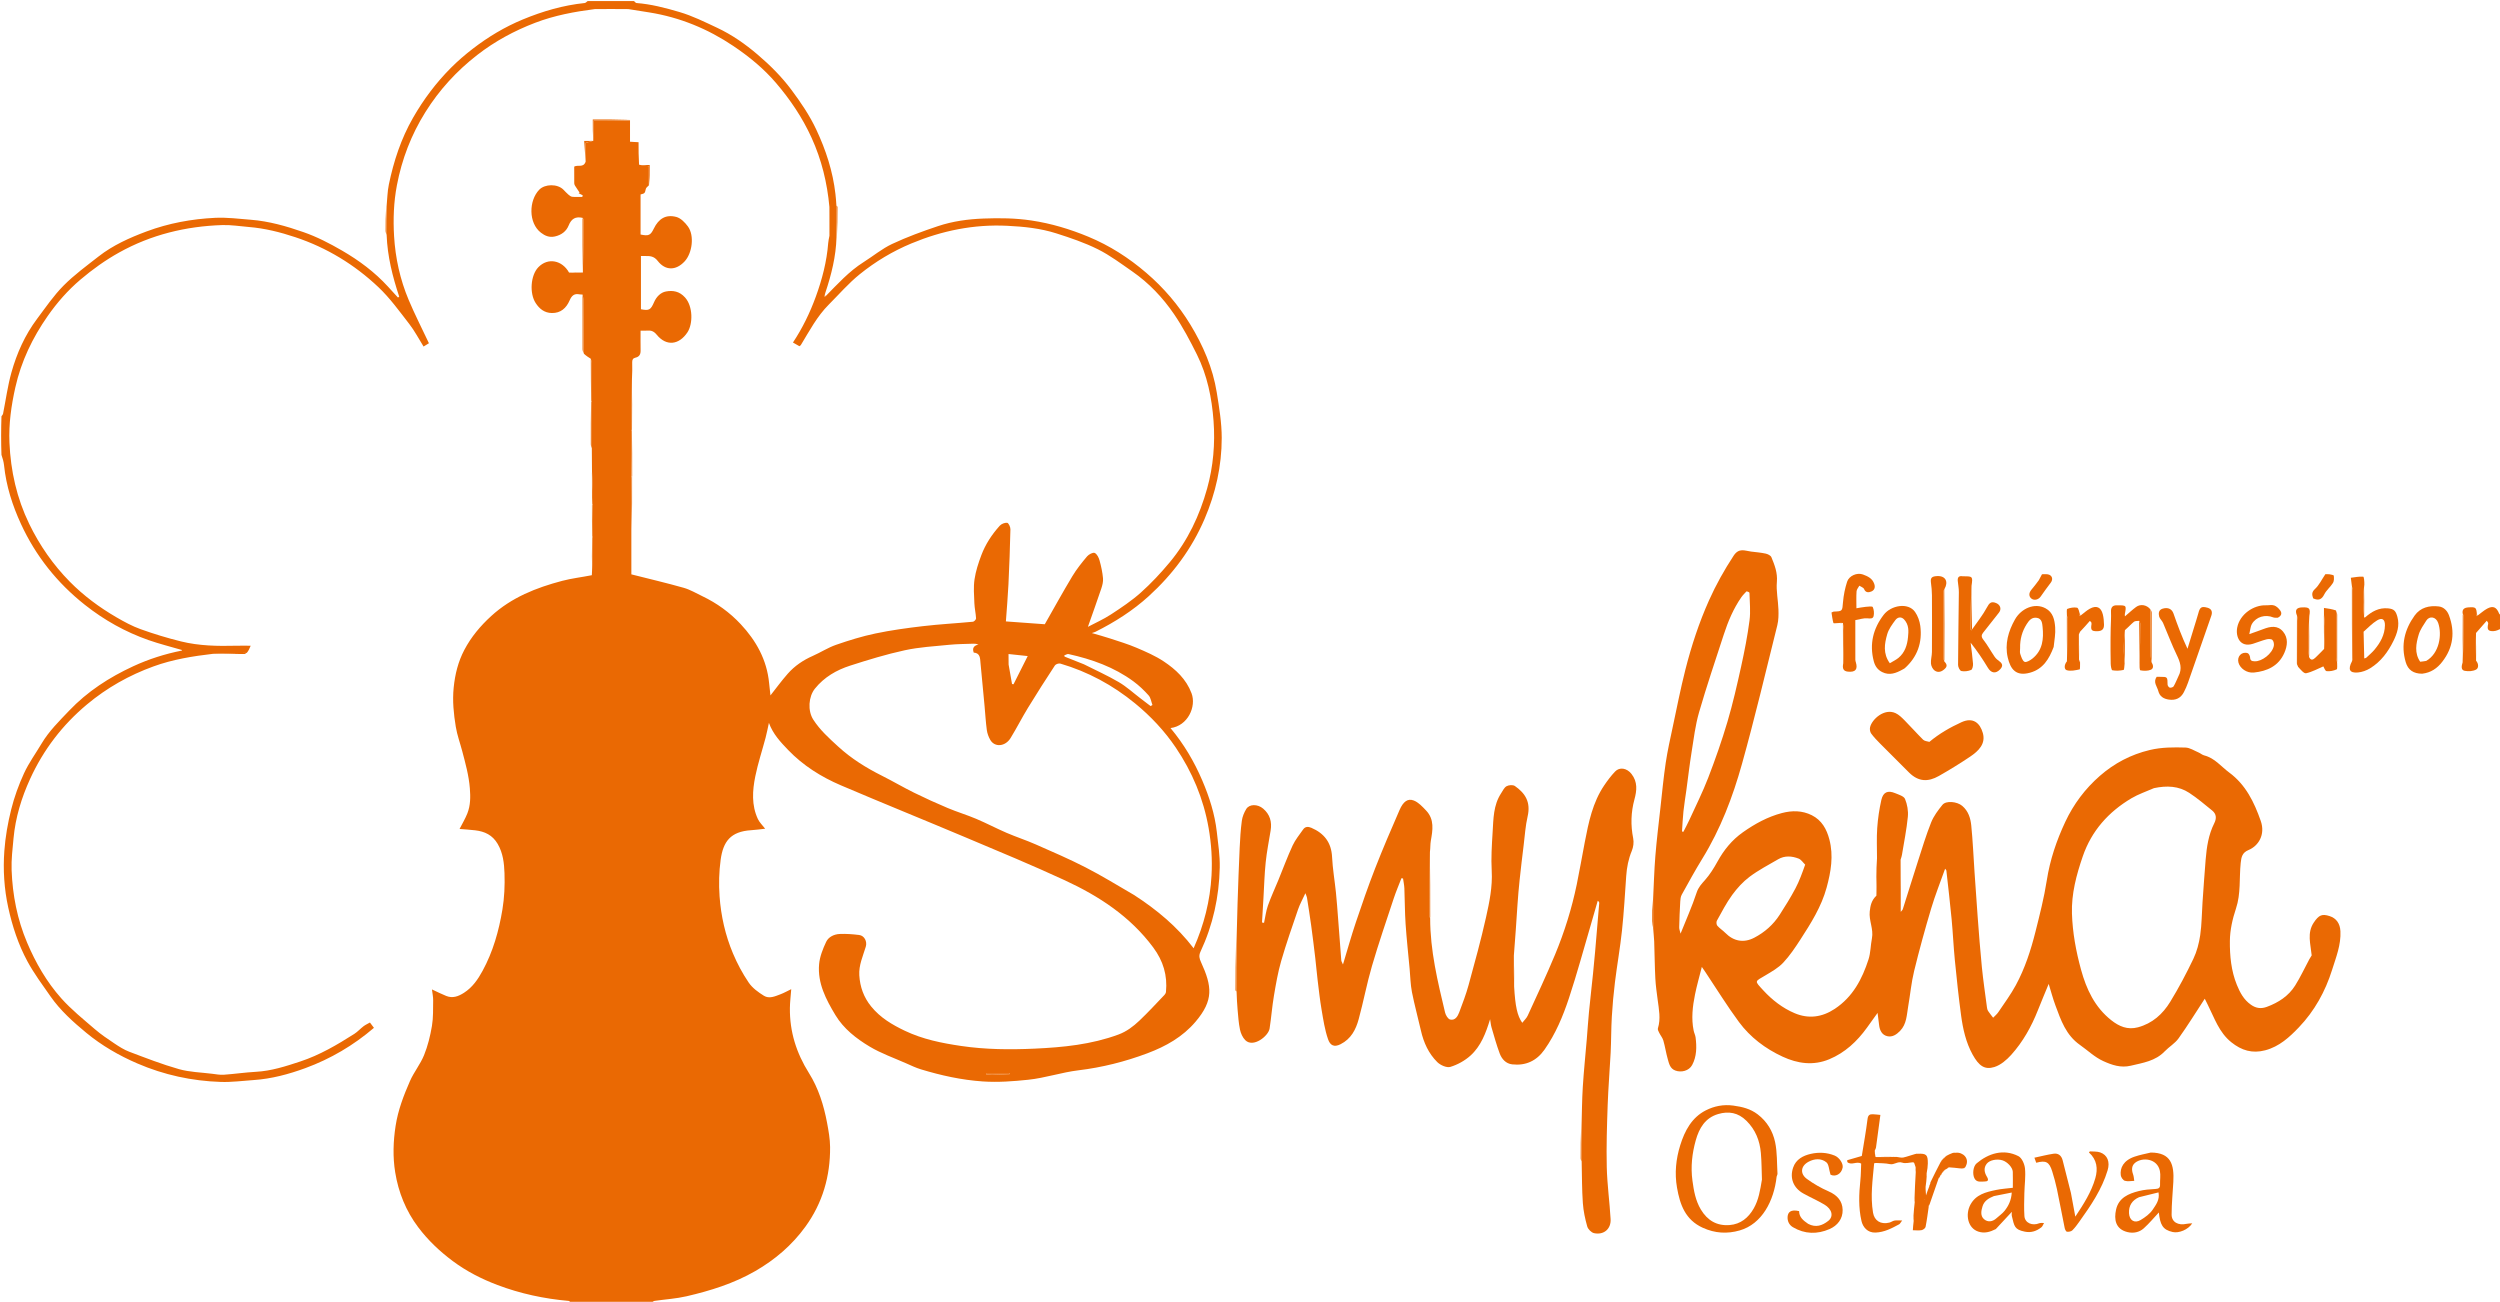 <?xml version="1.0" encoding="UTF-8" standalone="no"?>
<svg
   version="1.1"
   id="Layer_1"
   x="0px"
   y="0px"
   width="100%"
   viewBox="0 0 2412 1256"
   enable-background="new 0 0 2412 1256"
   xml:space="preserve"
   sodipodi:docname="celé logo.svg"
   inkscape:version="1.3.2 (091e20e, 2023-11-25)"
   xmlns:inkscape="http://www.inkscape.org/namespaces/inkscape"
   xmlns:sodipodi="http://sodipodi.sourceforge.net/DTD/sodipodi-0.dtd"
   xmlns="http://www.w3.org/2000/svg"
   xmlns:svg="http://www.w3.org/2000/svg"><defs
   id="defs126" /><sodipodi:namedview
   id="namedview126"
   pagecolor="#ffffff"
   bordercolor="#000000"
   borderopacity="0.25"
   inkscape:showpageshadow="2"
   inkscape:pageopacity="0.0"
   inkscape:pagecheckerboard="0"
   inkscape:deskcolor="#d1d1d1"
   inkscape:zoom="0.24212326"
   inkscape:cx="1193.6069"
   inkscape:cy="687.66628"
   inkscape:window-width="1352"
   inkscape:window-height="764"
   inkscape:window-x="0"
   inkscape:window-y="35"
   inkscape:window-maximized="1"
   inkscape:current-layer="Layer_1" />


<path
   fill="#E32026"
   opacity="1"
   stroke="none"
   d=" M562.011,210.168   C555.389,208.709 551.302,210.886 548.634,217.54   C546.401,223.108 541.705,226.735 535.36,228.146   C530.005,229.337 525.82,227.522 521.897,224.509   C509.72,215.155 510.152,193.488 520.236,183.061   C525.758,177.35 537.901,177.219 543.609,183.02   C545.17,184.606 546.654,186.284 548.342,187.722   C549.437,188.655 550.79,189.737 552.112,189.864   C555.328,190.174 558.593,189.965 561.837,189.965   C561.961,189.445 562.084,188.925 562.207,188.405   C560.886,187.743 559.566,187.08 558.245,186.418   C558.553,186.221 558.861,186.024 559.169,185.827   C557.694,183.603 556.18,181.403 554.77,179.138   C554.361,178.481 554.044,177.64 554.035,176.88   C553.974,171.418 554.002,165.956 554.002,160.733   C557.761,158.709 562.88,162.135 565.017,155.983   C565.062,149.217 565.062,143.321 565.062,137.863   C567.705,137.119 569.866,136.51 572.026,135.902   C572.026,135.902 572.03,136.033 572.38,135.881   C572.729,129.306 572.729,122.882 572.729,116.109   C584.961,116.109 596.399,116.109 607.838,116.109   C607.838,122.873 607.838,129.637 607.838,136.737   C610.778,136.906 613.168,137.044 616.083,137.211   C616.083,144.398 616.083,151.322 616.553,158.866   C619.917,159.765 622.812,160.043 626.02,160.351   C626.02,166.728 626.02,172.781 626.02,178.835   C625.016,179.949 623.419,180.922 623.116,182.202   C622.097,186.49 622.274,186.532 618.021,187.62   C618.021,193.991 618.021,200.462 618.021,206.933   C618.021,213.402 618.021,219.871 618.021,226.265   C625.856,227.903 627.624,227.08 630.805,220.54   C635.463,210.965 642.398,206.656 652.476,209.298   C656.781,210.426 660.913,214.675 663.728,218.527   C670.169,227.341 667.866,244.305 660.529,252.187   C652.052,261.294 641.909,261.192 634.558,251.726   C630.842,246.942 626.948,246.967 622.242,247.008   C621.087,247.018 619.933,247.01 618.389,247.01   C618.389,264.271 618.389,281.311 618.389,298.357   C626.345,299.95 627.81,298.965 631.055,291.51   C633.261,286.441 637.28,282.167 642.558,281.204   C649.232,279.986 655.515,280.969 660.94,287.015   C668.659,295.619 668.621,312.506 663.244,320.635   C655.33,332.599 643.101,334.575 633.571,322.913   C630.879,319.619 628.276,318.638 624.486,318.969   C622.539,319.139 620.565,318.999 618.022,318.999   C618.022,325.676 617.935,331.95 618.056,338.22   C618.126,341.859 616.778,344.252 613.118,345.061   C610.578,345.622 609.866,347.177 609.95,349.694   C610.123,354.849 609.991,360.014 609.699,365.986   C609.313,382.902 609.214,399.007 609.122,415.573   C609.126,430.705 609.122,445.377 609.079,460.513   C609.072,477.658 609.104,494.338 609.136,511.019   C609.136,525.815 609.136,540.612 609.136,554.142   C626.378,558.514 643.137,562.434 659.678,567.125   C665.927,568.898 671.706,572.38 677.637,575.212   C691.604,581.881 704.019,590.863 714.549,602.105   C729.563,618.133 739.899,636.653 742.037,659.021   C742.453,663.377 742.983,667.722 743.336,670.94   C748.501,664.408 753.916,656.953 759.973,650.063   C766.621,642.503 774.847,636.934 784.131,632.839   C791.732,629.487 798.831,624.833 806.629,622.128   C819.052,617.819 831.711,613.891 844.563,611.197   C859.728,608.017 875.154,605.892 890.558,604.099   C906.562,602.235 922.681,601.376 938.727,599.849   C939.864,599.74 941.757,597.694 941.701,596.634   C941.445,591.752 940.275,586.913 940.08,582.033   C939.773,574.344 939.11,566.506 940.216,558.968   C941.38,551.032 943.96,543.193 946.795,535.64   C950.768,525.055 956.989,515.628 964.543,507.236   C966.153,505.448 969.454,504.1 971.729,504.402   C973.072,504.581 974.902,508.422 974.854,510.579   C974.457,528.322 973.812,546.063 972.954,563.79   C972.381,575.63 971.337,587.447 970.485,599.542   C983.601,600.497 995.875,601.39 1008.013,602.273   C1017.011,586.5 1025.511,571.027 1034.607,555.913   C1038.695,549.12 1043.729,542.838 1048.853,536.761   C1050.492,534.817 1054.504,532.721 1056.168,533.476   C1058.417,534.496 1060.091,538.02 1060.87,540.791   C1062.434,546.355 1063.634,552.098 1064.176,557.844   C1064.483,561.092 1063.6,564.632 1062.537,567.8   C1058.371,580.208 1053.92,592.521 1049.607,604.781   C1056.565,601.09 1064.592,597.547 1071.843,592.815   C1081.846,586.287 1091.899,579.572 1100.766,571.636   C1110.761,562.689 1120.02,552.762 1128.612,542.439   C1145.994,521.552 1157.402,497.303 1164.647,471.305   C1170.563,450.075 1172.449,428.104 1170.832,406.137   C1169.198,383.937 1164.775,362.116 1154.766,342.011   C1148.121,328.662 1141.092,315.348 1132.706,303.062   C1121.821,287.116 1108.506,273.051 1092.508,261.946   C1081.653,254.411 1070.956,246.344 1059.205,240.485   C1046.473,234.136 1032.782,229.508 1019.178,225.167   C1003.815,220.264 987.854,218.614 971.676,217.838   C939.464,216.293 908.954,222.524 879.343,234.846   C861.263,242.37 844.638,252.371 829.548,264.529   C818.725,273.25 809.496,283.957 799.623,293.844   C788.267,305.216 780.892,319.356 772.655,332.893   C772.413,333.292 771.896,333.525 771.265,334.029   C769.272,332.888 767.194,331.698 765.036,330.463   C774.228,316.605 781.396,301.87 787.06,286.336   C793.183,269.546 797.665,252.429 799.041,234.561   C799.204,232.447 799.68,230.357 800.249,227.472   C800.393,217.667 800.299,208.646 800.206,199.625   C798.106,176.428 792.683,154.156 782.979,132.853   C774.169,113.514 762.529,96.231 748.763,80.112   C736.751,66.047 722.644,54.545 707.464,44.336   C682.83,27.768 655.87,16.707 626.446,11.986   C619.989,10.95 613.52,9.987 606.279,8.785   C594.968,8.642 584.435,8.703 573.902,8.765   C554.255,11.288 534.868,14.877 516.262,22.005   C496.204,29.689 477.558,39.756 460.531,52.963   C440.57,68.447 423.823,86.754 410.446,108.121   C396.79,129.933 387.714,153.524 382.908,178.864   C379.829,195.101 379.244,211.463 380.201,227.776   C381.446,249.014 386.031,269.767 394.314,289.427   C400.212,303.426 407.155,316.984 413.823,331.146   C412.8,331.781 410.814,333.013 408.66,334.35   C403.953,326.818 400.038,319.234 394.892,312.605   C385.384,300.357 376.208,287.552 365.007,276.979   C341.973,255.237 315.279,238.951 284.968,228.862   C270.32,223.986 255.508,220.26 240.111,219.006   C231.574,218.311 223.006,216.871 214.498,217.147   C179.301,218.288 145.838,226.399 114.883,243.654   C101.576,251.07 89.296,259.863 77.635,269.752   C65.421,280.109 54.995,292.043 45.981,304.952   C31.417,325.809 20.472,348.516 14.82,373.671   C10.858,391.303 8.358,409.022 9.119,427.008   C10.275,454.357 16.181,480.687 28.199,505.472   C38.231,526.164 51.266,544.907 67.319,561.19   C80.592,574.653 95.877,586.001 112.291,595.539   C119.807,599.906 127.579,604.125 135.723,607.051   C148.494,611.639 161.546,615.612 174.722,618.864   C192.12,623.158 209.979,623.453 227.83,623.001   C231.975,622.896 236.125,622.986 241.858,622.986   C240.686,625.817 239.817,627.915 238.059,629.934   C234.035,629.926 230.9,629.976 227.766,630.072   C220.369,630.3 212.974,630.55 205.578,630.791   C186.052,633.077 166.696,636.181 148.117,642.936   C124.606,651.483 103.164,663.549 83.905,679.646   C60.155,699.496 41.874,723.436 29.047,751.5   C20.72,769.719 14.912,788.761 13.052,808.806   C12.108,818.985 10.831,829.243 11.199,839.412   C12.075,863.557 16.673,887.03 26.151,909.442   C34.44,929.041 45.041,947.357 59.118,963.171   C68.801,974.048 80.356,983.307 91.433,992.873   C97.317,997.954 103.835,1002.346 110.316,1006.675   C114.87,1009.718 119.597,1012.784 124.677,1014.701   C140.534,1020.685 156.378,1026.899 172.658,1031.501   C182.936,1034.407 193.979,1034.63 204.689,1035.973   C208.438,1036.443 212.254,1037.167 215.979,1036.905   C226.298,1036.181 236.566,1034.642 246.889,1034.083   C261.8,1033.276 275.733,1028.745 289.72,1024.123   C308.463,1017.931 325.284,1008.023 341.793,997.521   C345.031,995.461 347.654,992.458 350.738,990.124   C352.635,988.689 354.868,987.699 356.919,986.527   C358.409,988.513 359.562,990.048 360.776,991.665   C341.035,1008.576 318.916,1021.594 294.629,1030.514   C278.565,1036.414 261.939,1040.88 244.676,1042.042   C234.139,1042.751 223.568,1044.197 213.06,1043.855   C185.178,1042.945 158.249,1037.109 132.544,1026.031   C114.777,1018.373 98.102,1008.722 83.227,996.441   C70.559,985.983 58.227,974.922 48.717,961.309   C40.97,950.218 32.81,939.276 26.408,927.418   C17.662,911.218 11.915,893.679 7.964,875.635   C4.016,857.602 2.865,839.252 4.187,820.971   C5.161,807.505 7.544,793.994 10.822,780.883   C13.802,768.967 18.048,757.2 23.197,746.041   C27.846,735.965 34.507,726.821 40.218,717.229   C47.323,705.294 57.157,695.701 66.63,685.731   C84.319,667.115 105.4,653.516 128.5,642.83   C143.457,635.91 159.089,630.925 175.272,627.713   C175.473,627.674 175.595,627.241 175.651,627.153   C164.853,623.984 153.845,621.267 143.198,617.524   C120.89,609.682 100.496,598.26 81.905,583.557   C55.17,562.415 34.482,536.434 20.254,505.577   C11.995,487.666 5.975,468.885 3.925,449.052   C3.565,445.57 2.541,442.156 1.412,438.855   C1,426.646 1,414.292 1.416,401.61   C2.209,400.604 2.79,399.966 2.935,399.242   C5.583,385.994 7.36,372.509 10.98,359.536   C16.181,340.892 24.057,323.229 35.775,307.613   C43.986,296.672 51.764,285.195 61.334,275.541   C71.595,265.191 83.556,256.477 95.086,247.447   C109.002,236.547 125.012,229.409 141.442,223.28   C162.735,215.338 184.936,211.25 207.527,210.161   C218.984,209.609 230.565,211.106 242.062,212.023   C259.501,213.414 276.159,218.157 292.634,223.9   C305.819,228.496 318.033,234.815 330.066,241.797   C346.486,251.324 361.482,262.503 374.319,276.517   C377.543,280.036 380.756,283.565 383.973,287.089   C384.368,286.8 384.764,286.51 385.159,286.221   C378.784,266.966 373.799,247.434 373.021,226.613   C373.048,217.407 372.985,208.667 372.95,199.479   C373.671,192.005 373.743,184.851 375.171,177.978   C379.846,155.471 386.927,133.842 398.458,113.701   C408.625,95.941 420.757,79.787 435.144,65.359   C441.687,58.798 448.779,52.698 456.124,47.041   C470.976,35.604 486.936,26.021 504.356,18.804   C523.615,10.825 543.365,5.066 564.136,2.915   C565.146,2.81 566.048,1.662 567,1   C581.688,1 596.375,1 611.531,1   C612.638,1.659 613.235,2.847 613.919,2.9   C628.153,3.993 641.812,7.559 655.463,11.581   C668.191,15.331 679.877,21.175 691.8,26.759   C706.205,33.505 719.047,42.519 730.959,52.671   C742.863,62.817 753.995,73.858 763.484,86.571   C772.551,98.72 781.01,111.134 787.457,124.833   C796.795,144.674 803.558,165.322 806.034,187.224   C806.402,190.485 806.693,193.754 806.947,197.933   C806.932,208.932 806.991,219.016 807.05,229.101   C806.522,247.425 802.121,264.97 796.367,282.245   C796.164,282.855 796.118,283.518 795.702,284.667   C795.353,285.612 795.3,286.046 795.247,286.481   C795.709,286.216 796.171,285.951 796.633,285.687   C808.155,274.018 819.128,261.758 833.193,252.898   C842.415,247.089 850.967,239.931 860.743,235.35   C875.081,228.632 890.07,223.151 905.11,218.129   C919.269,213.401 934.063,211.408 949.048,210.844   C964.484,210.263 979.769,210.412 995.16,212.729   C1014.201,215.595 1032.283,221.037 1049.999,228.375   C1070.658,236.933 1089.066,248.771 1106.019,263.309   C1122.8,277.7 1136.963,294.299 1148.372,313.008   C1160.707,333.233 1170.119,354.96 1173.919,378.557   C1176.263,393.112 1178.718,407.867 1178.722,422.532   C1178.73,449.59 1172.891,475.717 1162.15,500.73   C1149.767,529.566 1131.476,554.067 1108.429,575.08   C1093.007,589.14 1075.493,600.246 1056.853,609.582   C1056.138,609.94 1055.332,610.116 1053.402,610.774   C1059.965,612.705 1065.6,614.202 1071.126,616.027   C1079.622,618.832 1088.236,621.413 1096.446,624.918   C1105.493,628.78 1114.695,632.746 1122.828,638.169   C1134.347,645.85 1144.436,655.14 1149.6,668.871   C1154.432,681.719 1146.038,700.352 1129.315,702.445   C1142.174,717.806 1152.177,734.778 1159.957,752.992   C1166.741,768.871 1172.016,785.291 1173.969,802.546   C1175.263,813.98 1177.052,825.497 1176.811,836.939   C1176.214,865.197 1170.289,892.482 1158.233,918.175   C1156.393,922.096 1157.174,924.845 1158.728,928.234   C1169.5,951.728 1171.009,965.079 1153.482,985.738   C1141.02,1000.427 1124.89,1009.49 1106.985,1016.217   C1085.449,1024.308 1063.253,1029.876 1040.605,1032.617   C1024.1,1034.614 1008.381,1040.051 991.997,1041.75   C977.456,1043.257 962.913,1044.391 948.073,1043.37   C927.588,1041.961 907.939,1037.594 888.487,1031.691   C883.678,1030.231 879.077,1028.033 874.463,1025.988   C862.565,1020.711 850.095,1016.362 839.004,1009.721   C826.113,1002.002 813.944,992.535 806.012,979.366   C796.976,964.364 788.664,948.61 790.26,930.344   C790.905,922.962 793.877,915.523 797.074,908.712   C799.336,903.893 804.758,901.331 810.163,901.095   C816.388,900.823 822.702,901.311 828.901,902.077   C833.972,902.704 836.829,908.327 835.312,913.359   C832.58,922.419 828.455,931.193 829.059,940.978   C829.75,952.177 833.271,962.159 840.529,971.082   C849.338,981.911 860.694,988.616 873.009,994.492   C890.238,1002.713 908.499,1006.365 927.202,1009.132   C950.777,1012.621 974.473,1012.806 998.074,1011.734   C1025.521,1010.487 1052.943,1007.804 1079.113,998.109   C1086.949,995.206 1093.364,990.323 1099.214,984.791   C1107.62,976.841 1115.447,968.278 1123.461,959.918   C1124.192,959.155 1124.828,958.006 1124.93,956.979   C1126.496,941.1 1122.258,927.074 1112.673,914.153   C1090.459,884.209 1060.372,864.592 1027.33,849.298   C995.843,834.723 963.74,821.462 931.76,807.974   C891.678,791.069 851.334,774.784 811.328,757.704   C792.318,749.589 774.833,738.609 760.413,723.596   C753.114,715.996 745.707,708.141 741.853,697.398   C740.802,702.153 739.912,706.951 738.667,711.655   C735.373,724.103 731.268,736.377 728.715,748.97   C725.924,762.738 724.968,776.824 731.177,790.134   C732.768,793.544 735.745,796.308 738.225,799.552   C733.878,800.021 729.289,800.694 724.676,800.983   C704.832,802.228 697.7,811.897 695.284,829.516   C693.694,841.112 693.411,853.087 694.243,864.771   C695.593,883.703 699.775,902.275 707.151,919.814   C711.28,929.631 716.383,939.215 722.363,948.01   C725.903,953.218 731.596,957.346 737.076,960.74   C742.174,963.897 747.888,961.205 753.066,959.254   C756.369,958.01 759.471,956.233 763.388,954.346   C762.899,960.93 762.165,966.705 762.093,972.487   C761.81,995.304 768.302,1015.909 780.522,1035.368   C789.607,1049.833 794.786,1066.354 797.949,1083.249   C799.392,1090.96 800.809,1098.818 800.873,1106.621   C801.105,1134.685 793.667,1160.585 777.067,1183.481   C764.135,1201.318 747.852,1215.279 728.694,1226.32   C707.911,1238.298 685.441,1245.284 662.387,1250.643   C652.375,1252.97 641.968,1253.593 631.75,1255.053   C630.707,1255.202 629.727,1255.786 628.859,1256.584   C621.646,1257 614.292,1257 606.212,1256.66   C595.526,1256.212 585.566,1256.088 575.605,1256.039   C575.072,1256.037 574.535,1256.665 574,1257   C566.646,1257 559.292,1257 551.469,1257   C550.209,1256.348 549.462,1255.192 548.62,1255.119   C525.025,1253.051 501.991,1248.111 479.906,1239.749   C464.689,1233.987 450.156,1226.599 436.9,1216.728   C424.22,1207.286 412.959,1196.631 403.478,1184.035   C391.596,1168.249 384.397,1150.303 381.282,1131.041   C378.886,1116.229 379.364,1101.21 381.692,1086.165   C384.045,1070.959 389.457,1056.898 395.514,1043.063   C399.317,1034.374 405.595,1026.74 409.147,1017.978   C412.776,1009.023 415.119,999.383 416.737,989.825   C418.107,981.736 417.778,973.338 417.912,965.071   C417.964,961.856 417.224,958.628 416.75,954.593   C421.874,956.957 426.146,959.159 430.592,960.921   C436.83,963.395 442.3,961.276 447.669,957.835   C455.853,952.591 461.094,944.907 465.576,936.69   C475.665,918.197 481.326,898.105 484.731,877.517   C486.631,866.024 487.15,854.134 486.736,842.479   C486.395,832.874 485.381,823.136 480.175,814.227   C475.139,805.609 467.685,802.188 458.533,801.09   C453.311,800.463 448.049,800.173 443.381,799.78   C445.848,794.933 448.844,790.014 450.921,784.734   C453.959,777.012 453.973,769.024 453.322,760.638   C452.361,748.256 449.072,736.555 445.963,724.727   C443.899,716.878 441.053,709.168 439.746,701.201   C437.702,688.744 436.414,676.261 437.706,663.427   C439.005,650.521 442.012,638.376 447.995,627.014   C454.573,614.52 463.486,603.883 473.964,594.317   C493.593,576.399 517.329,567.021 542.397,560.402   C551.486,558.002 560.931,556.947 570.999,554.956   C571.804,542.448 571.823,530.263 571.932,517.611   C571.967,507.141 571.913,497.138 571.921,486.662   C571.993,482.047 572.111,477.902 571.988,473.764   C571.803,467.523 571.449,461.286 571.167,455.048   C571.103,448.014 571.039,440.981 570.997,433.018   C570.973,417.072 570.927,402.055 570.981,386.576   C571.028,374.136 571.004,362.158 570.879,350.181   C570.865,348.82 570.282,347.465 569.963,346.108   C567.792,344.751 565.621,343.394 563.311,341.264   C563.087,323.416 563.029,306.342 562.883,289.268   C562.868,287.565 562.317,285.867 562.014,284.167   C561.019,284.111 560,284.175 559.034,283.979   C554.016,282.961 551.56,285.25 549.579,289.814   C546.396,297.149 541.056,302.215 532.265,302.006   C525.182,301.837 520.388,297.903 516.786,292.338   C510.703,282.944 511.919,265.655 519.294,257.921   C528.607,248.153 542.414,251.046 549.012,262.957   C553.512,263.436 557.764,263.171 562.017,262.906   C562.017,262.906 562.021,263.02 562.382,262.877   C562.809,245.717 562.882,228.701 562.9,211.685   C562.9,211.18 562.321,210.674 562.011,210.168  M1094.062,863.451   C1115.882,877.537 1135.646,893.934 1151.618,914.882   C1161.611,892.364 1167.544,869.038 1168.877,844.711   C1169.718,829.368 1168.738,814.065 1166.066,798.816   C1161.122,770.601 1150.287,744.776 1134.387,721.253   C1123.516,705.169 1110.175,690.963 1095.068,678.591   C1073.608,661.016 1049.659,648.059 1023.028,640.233   C1021.531,639.793 1018.605,640.751 1017.785,642.002   C1008.948,655.496 1000.237,669.079 991.83,682.844   C985.977,692.428 980.892,702.481 975.017,712.051   C969.889,720.403 959.704,721.239 955.434,713.872   C953.755,710.976 952.522,707.571 952.072,704.263   C951.034,696.622 950.631,688.896 949.911,681.21   C948.623,667.467 947.227,653.734 946.012,639.984   C945.58,635.103 945.773,630.042 939.447,629.617   C937.745,624.967 939.848,622.887 944.037,621.812   C942.254,621.225 940.717,620.981 939.191,621.037   C931.421,621.319 923.619,621.321 915.894,622.088   C901.527,623.515 886.972,624.325 872.924,627.372   C855.125,631.232 837.609,636.613 820.247,642.199   C807.072,646.437 795.175,653.286 786.248,664.385   C780.047,672.096 779.092,685.647 784.653,694.301   C791.166,704.437 799.855,712.19 808.599,720.212   C821.311,731.875 835.618,740.772 850.907,748.44   C861.391,753.699 871.518,759.675 882.036,764.862   C892.635,770.089 903.417,774.983 914.312,779.564   C923.351,783.365 932.799,786.193 941.829,790.012   C951.758,794.211 961.319,799.278 971.222,803.545   C980.452,807.522 990.059,810.634 999.255,814.682   C1015.393,821.785 1031.62,828.773 1047.295,836.814   C1063.03,844.884 1078.136,854.18 1094.062,863.451  M1045.73,640.893   C1056.985,646.569 1068.535,651.743 1079.394,658.096   C1086.833,662.448 1093.312,668.442 1100.219,673.703   C1103.512,676.212 1106.804,678.723 1110.097,681.233   C1110.69,680.883 1111.284,680.532 1111.878,680.181   C1110.702,677.054 1110.272,673.262 1108.198,670.938   C1103.77,665.976 1098.85,661.286 1093.496,657.35   C1074.786,643.595 1053.366,636 1030.914,631.04   C1029.696,630.771 1028.176,631.864 1026.796,632.323   C1026.904,632.718 1027.011,633.112 1027.118,633.507   C1033.095,635.831 1039.072,638.154 1045.73,640.893  M973.104,641.154   C974.205,647.422 975.306,653.689 976.406,659.957   C976.89,660.028 977.374,660.1 977.858,660.172   C982.302,651.338 986.746,642.504 991.544,632.968   C984.634,632.235 978.522,631.587 973.028,631.004   C973.028,634.456 973.028,637.355 973.104,641.154  M957.717,1036.927   C963.188,1036.73 968.658,1036.533 974.129,1036.336   C974.105,1036.017 974.082,1035.699 974.059,1035.38   C966.51,1035.38 958.962,1035.38 951.414,1035.38   C951.41,1035.767 951.406,1036.153 951.401,1036.54   C953.203,1036.664 955.004,1036.787 957.717,1036.927  z"
   id="path3"
   style="fill:#ea6903;fill-opacity:1" />

<path
   fill="#E42329"
   opacity="1"
   stroke="none"
   d=" M2390.638,593.685   C2393.647,591.483 2396.455,588.904 2399.711,587.163   C2405.351,584.147 2408.718,585.77 2411.146,591.98   C2411.365,592.54 2411.918,592.969 2412.658,593.23   C2413,597.357 2413,601.714 2413,606.535   C2410.616,607.665 2408.254,608.789 2405.844,608.902   C2400.459,609.155 2399.334,607.409 2400.583,601.872   C2400.736,601.195 2400.501,600.432 2399.211,598.901   C2395.958,602.648 2392.704,606.396 2388.885,610.679   C2388.521,619.972 2388.722,628.73 2388.924,637.487   C2391.471,640.311 2391.501,644.517 2389.076,645.921   C2386.072,647.659 2381.551,647.892 2377.975,647.225   C2374.109,646.504 2374.86,642.518 2375.93,639.091   C2376.785,623.903 2376.881,609.043 2376.921,594.182   C2376.923,593.619 2376.388,593.054 2376.103,592.489   C2375.07,587.906 2377.458,586.252 2381.588,585.997   C2388.609,585.563 2389.181,585.961 2389.708,592.661   C2389.357,593.613 2389.301,594.045 2389.244,594.477   C2389.708,594.213 2390.173,593.949 2390.638,593.685  z"
   id="path5"
   style="fill:#ea6903;fill-opacity:1" />
<path
   fill="#EB5B60"
   opacity="1"
   stroke="none"
   d=" M574.469,1257   C574.535,1256.665 575.072,1256.037 575.605,1256.039   C585.566,1256.088 595.526,1256.212 605.744,1256.66   C595.646,1257 585.292,1257 574.469,1257  z"
   id="path6"
   style="fill:#ea6903;fill-opacity:1" />
<path
   fill="#E32127"
   opacity="1"
   stroke="none"
   d=" M1810.932,827.917   C1810.951,818.251 1810.462,808.549 1811.136,798.93   C1811.774,789.835 1813.11,780.708 1815.118,771.817   C1816.842,764.181 1821.361,762.278 1828.437,765.234   C1831.899,766.681 1836.842,768.111 1837.974,770.848   C1840.144,776.094 1841.242,782.382 1840.691,788.034   C1839.489,800.377 1836.987,812.594 1834.982,824.857   C1834.772,826.142 1834.336,827.39 1833.704,829.394   C1833.547,839.382 1833.691,848.631 1833.834,857.88   C1833.834,864.874 1833.834,871.867 1833.834,879.776   C1834.864,878.474 1835.59,877.925 1835.815,877.216   C1840.667,861.933 1845.376,846.603 1850.298,831.343   C1854.39,818.657 1858.226,805.85 1863.156,793.488   C1865.602,787.351 1869.817,781.739 1874.039,776.546   C1877.607,772.156 1888.206,773.346 1893.116,777.468   C1899.119,782.508 1901.179,789.461 1901.89,796.541   C1903.386,811.461 1904.007,826.469 1905.025,841.437   C1905.998,855.745 1906.939,870.056 1908.038,884.355   C1909.286,900.603 1910.47,916.861 1912.103,933.072   C1913.416,946.106 1915.344,959.078 1917.044,972.071   C1917.19,973.184 1917.441,974.409 1918.045,975.313   C1919.565,977.59 1921.314,979.715 1922.972,981.9   C1924.649,980.138 1926.615,978.57 1927.953,976.58   C1933.737,967.979 1939.95,959.587 1944.87,950.504   C1953.644,934.306 1959.337,916.798 1963.807,898.986   C1967.926,882.572 1972.139,866.099 1974.733,849.407   C1977.821,829.531 1984.172,810.862 1992.608,792.871   C2000.595,775.839 2011.811,760.864 2026.016,748.5   C2039.948,736.374 2055.812,727.974 2074.125,723.608   C2085.667,720.856 2097.063,720.918 2108.543,721.242   C2112.775,721.361 2116.958,724.211 2121.103,725.956   C2123.021,726.764 2124.69,728.338 2126.656,728.831   C2136.766,731.363 2142.936,739.588 2150.763,745.357   C2166.656,757.072 2174.847,773.919 2181.171,792.033   C2185.83,805.38 2178.836,816.206 2169.374,820.108   C2163.312,822.608 2162.421,826.831 2161.823,832.622   C2160.31,847.28 2162.096,862.161 2157.236,876.665   C2153.902,886.615 2151.483,897.368 2151.387,907.788   C2151.254,922.087 2152.583,936.618 2158.124,950.203   C2161.142,957.6 2164.748,964.481 2171.701,969.372   C2176.792,972.954 2181.673,973.41 2187.105,971.397   C2198.241,967.271 2207.994,960.982 2214.373,950.814   C2219.44,942.738 2223.466,934.009 2227.988,925.589   C2228.826,924.029 2229.823,922.554 2230.317,921.743   C2229.224,910.687 2225.68,900.087 2232.292,890.157   C2237.309,882.622 2240.409,881.561 2247.57,883.828   C2254.142,885.908 2257.676,891.079 2258.042,898.434   C2258.695,911.582 2253.84,923.47 2250.026,935.643   C2243.466,956.577 2233.012,975.419 2217.944,991.185   C2208.886,1000.664 2199.034,1009.75 2185.463,1013.328   C2172.956,1016.625 2162.665,1013.482 2152.792,1005.578   C2140.811,995.986 2136.427,981.975 2129.929,969.136   C2128.826,966.956 2127.757,964.758 2127.16,963.554   C2118.948,976.106 2110.827,989.286 2101.85,1001.853   C2098.376,1006.717 2092.703,1009.947 2088.486,1014.356   C2079.511,1023.742 2067.485,1025.397 2055.774,1028.198   C2046.162,1030.497 2037.605,1027.555 2029.208,1023.727   C2020.831,1019.908 2014.236,1013.415 2006.805,1008.205   C1993.162,998.641 1988.367,984.281 1983.06,969.989   C1980.574,963.295 1978.77,956.348 1976.58,949.268   C1973.039,957.887 1969.497,966.249 1966.156,974.69   C1959.916,990.459 1951.734,1005.158 1940.4,1017.744   C1935.979,1022.654 1930.216,1027.59 1924.123,1029.474   C1914.832,1032.348 1909.243,1028.444 1903.156,1017.414   C1896.726,1005.764 1893.832,992.765 1892.065,979.689   C1889.671,961.978 1887.8,944.19 1886.041,926.402   C1884.745,913.289 1884.181,900.104 1882.94,886.984   C1881.456,871.296 1879.608,855.642 1877.865,839.98   C1877.803,839.418 1877.184,838.919 1876.651,838.135   C1872.06,851.096 1867.036,863.624 1863.194,876.505   C1857.232,896.499 1851.674,916.635 1846.737,936.904   C1843.997,948.152 1842.966,959.809 1840.977,971.248   C1839.562,979.385 1839.582,987.998 1833.22,994.579   C1829.751,998.167 1825.709,1000.873 1820.83,999.717   C1815.67,998.495 1813.526,994.051 1812.958,988.912   C1812.546,985.194 1812.025,981.488 1811.484,977.243   C1807.946,982.173 1804.589,986.876 1801.206,991.561   C1791.659,1004.781 1780.034,1015.653 1764.832,1021.977   C1749.539,1028.338 1734.415,1026.227 1719.792,1019.437   C1703.111,1011.693 1688.62,1000.75 1677.732,986.015   C1666.331,970.583 1656.248,954.177 1645.584,938.2   C1644.691,936.862 1643.766,935.546 1641.928,932.867   C1639.478,942.644 1637.04,951.024 1635.326,959.549   C1633.012,971.05 1631.64,982.684 1634.05,994.389   C1634.506,996.609 1635.638,998.716 1635.917,1000.942   C1637.059,1010.062 1637.022,1019.271 1632.599,1027.508   C1629.528,1033.227 1622.02,1035.004 1616.32,1032.846   C1611.237,1030.922 1610.312,1026.227 1609.09,1021.956   C1607.393,1016.025 1606.497,1009.864 1604.802,1003.932   C1604.052,1001.309 1602.089,999.053 1600.859,996.542   C1600.185,995.164 1599.16,993.373 1599.54,992.158   C1602.429,982.904 1600.51,973.78 1599.316,964.601   C1598.426,957.763 1597.417,950.914 1597.068,944.039   C1596.463,932.117 1596.383,920.169 1595.963,908.236   C1595.829,904.462 1595.313,900.701 1595.02,896.023   C1595.009,886.06 1594.951,877.008 1594.893,867.956   C1595.595,853.922 1595.956,839.86 1597.089,825.86   C1598.346,810.32 1600.26,794.831 1601.979,779.33   C1603.588,764.825 1604.957,750.28 1607.104,735.853   C1608.832,724.247 1611.436,712.763 1613.881,701.274   C1617.814,682.794 1621.449,664.231 1626.1,645.929   C1631.909,623.073 1639.245,600.676 1648.922,579.084   C1655.637,564.099 1663.567,549.919 1672.599,536.157   C1677.799,528.234 1683.386,531.404 1689.438,532.153   C1694.134,532.734 1698.881,533.104 1703.488,534.109   C1705.546,534.558 1708.347,535.909 1709.037,537.581   C1712.156,545.151 1715.107,552.573 1714.33,561.415   C1713.562,570.162 1715.539,579.12 1715.835,588.002   C1716.004,593.075 1715.967,598.365 1714.753,603.242   C1703.643,647.88 1693.042,692.669 1680.68,736.965   C1671.777,768.866 1659.994,799.879 1642.449,828.361   C1635.429,839.756 1629.007,851.524 1622.523,863.239   C1621.471,865.139 1621.228,867.628 1621.1,869.872   C1620.631,878.122 1620.276,886.383 1620.096,894.644   C1620.055,896.537 1620.881,898.45 1621.401,900.771   C1626.754,887.386 1632.533,874.513 1636.916,861.18   C1638.626,855.979 1641.631,852.857 1644.971,849.093   C1649.657,843.814 1653.511,837.647 1656.931,831.427   C1663.158,820.101 1670.937,810.437 1681.623,802.913   C1693.24,794.733 1705.487,788.028 1719.231,784.416   C1728.971,781.855 1738.784,781.903 1748.031,786.528   C1757.643,791.335 1762.369,799.971 1764.97,809.867   C1769.118,825.643 1766.508,841.075 1762.295,856.451   C1757.257,874.84 1747.231,890.682 1737.057,906.414   C1732.008,914.221 1726.752,922.074 1720.426,928.815   C1715.749,933.799 1709.408,937.38 1703.425,940.943   C1692.833,947.252 1692.431,945.922 1701.134,955.406   C1709.722,964.764 1719.868,972.651 1731.578,977.575   C1744.853,983.157 1757.847,981.521 1770.181,973.351   C1787.636,961.789 1796.624,944.599 1802.755,925.588   C1804.823,919.177 1804.696,912.09 1806.031,905.404   C1807.817,896.457 1802.958,888.159 1803.929,879.332   C1804.529,873.885 1805.526,868.654 1810.341,864.162   C1810.902,851.718 1810.917,839.817 1810.932,827.917  M2078.144,760.4   C2070.872,763.618 2063.194,766.15 2056.403,770.179   C2034.293,783.296 2017.932,801.566 2009.473,826.17   C2003.326,844.047 1998.432,862.252 1999.026,881.413   C1999.596,899.814 2002.916,917.765 2007.778,935.52   C2012.994,954.565 2021.074,971.754 2036.934,984.297   C2044.438,990.231 2052.653,993.833 2062.654,991.16   C2076.627,987.425 2086.614,978.344 2093.816,966.584   C2102.021,953.185 2109.409,939.219 2116.183,925.036   C2119.563,917.961 2121.634,909.978 2122.769,902.183   C2124.283,891.775 2124.264,881.148 2124.991,870.621   C2125.945,856.821 2126.883,843.019 2128.02,829.234   C2129.016,817.173 2130.794,805.234 2136.323,794.259   C2138.707,789.525 2138.417,785.326 2134.31,781.993   C2127.07,776.117 2119.929,770.021 2112.149,764.93   C2102.027,758.305 2090.591,757.75 2078.144,760.4  M1685,570.552   C1683.362,572.4 1681.523,574.108 1680.12,576.119   C1672.395,587.195 1667.232,599.526 1663.082,612.274   C1654.957,637.23 1646.513,662.1 1639.232,687.304   C1635.623,699.798 1634.082,712.917 1632.012,725.819   C1630.067,737.946 1628.668,750.16 1627.006,762.332   C1626.076,769.146 1624.921,775.935 1624.193,782.77   C1623.505,789.224 1623.243,795.723 1622.794,802.202   C1623.229,802.321 1623.664,802.441 1624.1,802.56   C1626.023,798.768 1628.081,795.037 1629.844,791.173   C1636.039,777.599 1642.755,764.219 1648.109,750.316   C1654.935,732.589 1661.248,714.609 1666.635,696.399   C1671.841,678.799 1675.92,660.842 1679.877,642.905   C1683.11,628.251 1686.004,613.471 1687.942,598.602   C1689.077,589.896 1688.098,580.906 1687.882,572.048   C1687.866,571.375 1686.353,570.738 1685,570.552  M1741.639,834.197   C1739.542,832.193 1737.781,829.317 1735.283,828.355   C1728.784,825.853 1721.929,825.31 1715.564,829.023   C1706.273,834.443 1696.631,839.447 1688.063,845.861   C1681.631,850.677 1675.964,856.932 1671.205,863.456   C1665.545,871.214 1661.118,879.89 1656.43,888.32   C1655.758,889.529 1655.996,892.127 1656.885,893.148   C1659.125,895.717 1662.146,897.587 1664.555,900.032   C1672.616,908.213 1682.392,909.984 1692.491,904.722   C1702.567,899.472 1710.882,892.128 1717.022,882.581   C1722.381,874.246 1727.654,865.813 1732.276,857.06   C1736.023,849.963 1738.747,842.326 1741.639,834.197  z"
   id="path7"
   style="fill:#ea6903;fill-opacity:1" />
<path
   fill="#E31F26"
   opacity="1"
   stroke="none"
   d=" M1460.834,951.84   C1461.922,970.896 1463.824,979.903 1468.672,986.809   C1470.57,984.367 1472.778,982.4 1473.905,979.938   C1482.862,960.362 1492.056,940.876 1500.31,921.003   C1509.385,899.155 1516.436,876.574 1521.242,853.371   C1524.055,839.789 1526.369,826.104 1529.001,812.484   C1532.696,793.364 1536.558,774.263 1547.737,757.733   C1550.888,753.073 1554.323,748.526 1558.172,744.44   C1562.676,739.658 1569.665,741.116 1574.01,746.623   C1580.126,754.374 1579.25,762.684 1576.903,771.29   C1573.518,783.704 1573.168,796.131 1575.702,808.817   C1576.464,812.631 1575.886,817.257 1574.381,820.869   C1571.113,828.712 1569.56,836.739 1568.975,845.12   C1567.749,862.701 1566.747,880.313 1564.885,897.831   C1563.12,914.431 1560.178,930.904 1558.125,947.478   C1556.751,958.57 1555.746,969.725 1555.087,980.882   C1554.404,992.46 1554.525,1004.085 1553.955,1015.672   C1553.129,1032.481 1551.666,1049.263 1551.084,1066.078   C1550.392,1086.056 1549.727,1106.071 1550.209,1126.042   C1550.613,1142.786 1552.949,1159.474 1553.911,1176.216   C1554.456,1185.715 1547.298,1191.774 1537.933,1189.744   C1535.321,1189.177 1532.109,1185.913 1531.359,1183.267   C1529.283,1175.934 1527.664,1168.324 1527.135,1160.734   C1526.235,1147.842 1526.309,1134.882 1525.998,1121.02   C1525.97,1109.054 1525.918,1098.017 1525.865,1086.98   C1526.242,1074.215 1526.289,1061.43 1527.081,1048.691   C1528.041,1033.258 1529.651,1017.866 1530.943,1002.453   C1531.659,993.92 1532.179,985.369 1533.007,976.848   C1534.214,964.428 1535.647,952.031 1536.928,939.619   C1537.671,932.421 1538.353,925.215 1538.98,918.006   C1540.334,902.444 1541.643,886.878 1542.933,871.311   C1542.991,870.613 1542.683,869.885 1541.502,869.051   C1539.329,876.597 1537.193,884.154 1534.976,891.688   C1527.983,915.452 1521.538,939.398 1513.758,962.903   C1507.968,980.397 1500.859,997.513 1490.084,1012.765   C1482.457,1023.562 1471.996,1028.363 1458.96,1026.896   C1452.874,1026.211 1448.915,1021.762 1446.907,1016.39   C1443.844,1008.191 1441.519,999.711 1439.044,991.302   C1438.315,988.825 1438.136,986.186 1437.653,983.313   C1433.605,996.525 1428.875,1009.293 1418.657,1018.487   C1413.243,1023.358 1406.254,1027.214 1399.306,1029.339   C1395.814,1030.407 1389.712,1027.71 1386.726,1024.758   C1378.328,1016.457 1373.519,1005.862 1370.9,994.28   C1368.1,981.894 1364.688,969.635 1362.245,957.184   C1360.796,949.797 1360.697,942.146 1360.002,934.612   C1358.672,920.203 1357.081,905.811 1356.108,891.378   C1355.339,879.973 1355.405,868.514 1354.938,857.085   C1354.807,853.901 1354.098,850.74 1353.654,847.568   C1353.137,847.477 1352.62,847.387 1352.103,847.296   C1349.604,853.807 1346.841,860.23 1344.656,866.844   C1337.493,888.521 1330.067,910.129 1323.66,932.032   C1318.721,948.916 1315.5,966.295 1310.864,983.277   C1308.129,993.294 1303.569,1002.302 1293.354,1007.474   C1287.01,1010.686 1283.34,1008.495 1281.329,1002.723   C1278.143,993.573 1276.707,983.763 1275.06,974.141   C1273.432,964.624 1272.39,955.003 1271.223,945.412   C1270.37,938.4 1269.808,931.353 1268.977,924.338   C1267.743,913.926 1266.474,903.516 1265.055,893.128   C1263.816,884.059 1262.365,875.019 1260.959,865.974   C1260.819,865.071 1260.342,864.22 1259.441,861.761   C1256.678,867.797 1254.074,872.433 1252.379,877.38   C1246.722,893.892 1240.938,910.386 1236.093,927.143   C1232.932,938.077 1230.997,949.402 1229.097,960.651   C1227.323,971.149 1226.536,981.81 1224.904,992.337   C1223.779,999.588 1209.084,1011.224 1201.44,1003.544   C1198.869,1000.96 1197.098,996.969 1196.333,993.333   C1194.989,986.94 1194.604,980.334 1194.003,973.8   C1193.521,968.546 1193.314,963.267 1193.059,957.078   C1193.068,941.075 1193.002,925.994 1192.937,910.913   C1193.288,897.647 1193.567,884.379 1194.011,871.116   C1194.603,853.412 1195.219,835.707 1196.034,818.012   C1196.435,809.3 1196.965,800.564 1198.115,791.928   C1198.637,788.008 1200.288,783.992 1202.353,780.581   C1205.371,775.597 1213.368,775.652 1218.667,780.147   C1225.274,785.75 1227.269,792.911 1225.911,801.259   C1224.258,811.417 1222.23,821.539 1221.16,831.759   C1219.975,843.075 1219.688,854.485 1219.012,865.854   C1218.533,873.91 1218.057,881.966 1217.58,890.022   C1218.239,890.14 1218.897,890.258 1219.555,890.375   C1220.754,884.819 1221.409,879.071 1223.277,873.749   C1226.219,865.371 1230.009,857.293 1233.382,849.064   C1237.941,837.944 1242.086,826.635 1247.124,815.738   C1249.684,810.2 1253.734,805.333 1257.256,800.264   C1259.299,797.324 1262.183,797.361 1265.202,798.663   C1277.59,804.006 1284.51,812.876 1285.189,826.868   C1285.745,838.309 1287.737,849.675 1288.908,861.093   C1289.764,869.443 1290.355,877.822 1291.001,886.193   C1292.04,899.659 1293.009,913.13 1294.077,926.594   C1294.15,927.519 1294.795,928.398 1295.695,930.536   C1300.035,916.251 1303.748,902.896 1308.161,889.776   C1314.025,872.343 1320.033,854.936 1326.716,837.805   C1334.11,818.855 1342.153,800.148 1350.286,781.499   C1353.853,773.321 1358.205,770.094 1363.963,772.308   C1368.537,774.067 1372.393,778.288 1375.932,782.018   C1384.081,790.607 1382.274,800.952 1380.446,811.272   C1379.873,814.506 1380.104,817.883 1379.6,821.939   C1379.182,843.02 1379.122,863.356 1379.111,883.692   C1379.11,884.425 1379.583,885.159 1379.835,885.892   C1379.793,916.992 1387.058,946.955 1394.216,976.911   C1394.836,979.503 1397.049,983.184 1399.136,983.659   C1403.953,984.757 1406.412,980.544 1407.869,976.662   C1411.129,967.977 1414.46,959.27 1416.903,950.337   C1422.831,928.665 1428.824,906.983 1433.708,885.063   C1436.98,870.381 1440.069,855.587 1439.201,840.176   C1438.504,827.804 1439.319,815.308 1440.082,802.904   C1440.872,790.043 1440.741,776.851 1448.237,765.413   C1449.845,762.96 1451.222,759.837 1453.551,758.529   C1455.669,757.34 1459.731,757.061 1461.567,758.342   C1471.568,765.321 1477.044,773.873 1473.844,787.697   C1471.749,796.748 1471.167,806.156 1470.028,815.419   C1468.647,826.65 1467.302,837.887 1466.114,849.14   C1465.268,857.157 1464.593,865.197 1464.04,873.24   C1462.944,889.203 1461.986,905.175 1460.578,921.871   C1460.401,932.345 1460.617,942.093 1460.834,951.84  z"
   id="path8"
   style="fill:#ea6903;fill-opacity:1" />
<path
   fill="#E32128"
   opacity="1"
   stroke="none"
   d=" M1861.47,715.765   C1871.067,707.742 1881.46,701.808 1892.49,696.761   C1903.534,691.706 1910.297,697.456 1913.046,707.256   C1915.972,717.685 1908.914,724.543 1900.888,729.951   C1891.058,736.575 1880.927,742.797 1870.623,748.66   C1860.23,754.573 1850.861,754.32 1841.809,745.302   C1832.554,736.082 1823.285,726.876 1814.105,717.582   C1810.989,714.428 1807.867,711.212 1805.27,707.643   C1804.186,706.154 1803.818,703.527 1804.236,701.668   C1805.973,693.956 1818.072,683.048 1828.817,688.023   C1832.089,689.538 1834.894,692.34 1837.498,694.965   C1843.576,701.092 1849.291,707.58 1855.416,713.656   C1856.749,714.977 1859.187,715.185 1861.47,715.765  z"
   id="path9"
   style="fill:#ea6903;fill-opacity:1" />
<path
   fill="#E42329"
   opacity="1"
   stroke="none"
   d=" M1714.097,1135.187   C1711.545,1158.611 1699.959,1180.929 1678.455,1187.125   C1666.374,1190.606 1654.633,1189.903 1642.862,1184.559   C1625.947,1176.878 1620.837,1162.229 1617.977,1145.83   C1615.555,1131.942 1616.943,1118.264 1621.079,1104.965   C1625.424,1090.995 1632.176,1078.152 1645.823,1071.245   C1653.871,1067.172 1662.685,1065.363 1672.285,1066.667   C1680.945,1067.842 1688.706,1069.727 1695.797,1075.114   C1704.891,1082.022 1710.368,1091.376 1712.621,1101.914   C1714.735,1111.796 1714.304,1122.225 1714.919,1132.417   C1714.964,1133.171 1714.408,1133.961 1714.097,1135.187  M1699.918,1138.083   C1699.599,1129.493 1699.636,1120.87 1698.875,1112.319   C1697.819,1100.456 1693.702,1089.952 1684.901,1081.274   C1676.892,1073.376 1667.796,1071.861 1657.662,1074.835   C1645.146,1078.507 1639.336,1088.505 1636.093,1100.066   C1632.528,1112.774 1631.068,1125.717 1632.867,1139.032   C1634.191,1148.831 1635.835,1158.355 1640.997,1166.963   C1647.306,1177.482 1656.441,1182.94 1668.814,1181.924   C1679.43,1181.052 1686.791,1174.925 1691.941,1166.006   C1696.758,1157.662 1698.199,1148.291 1699.918,1138.083  z"
   id="path10"
   style="fill:#ea6903;fill-opacity:1" />
<path
   fill="#E32128"
   opacity="1"
   stroke="none"
   d=" M1845.958,1121.335   C1842.381,1121.549 1838.442,1122.811 1835.315,1121.727   C1830.765,1120.149 1827.568,1124.071 1823.302,1123.133   C1819.003,1122.188 1814.463,1122.333 1810.027,1122.033   C1809.559,1122.001 1809.076,1122.188 1808.173,1122.351   C1806.777,1138.194 1804.383,1154.061 1807.105,1170.011   C1808.409,1177.656 1814.448,1181.689 1822.873,1179.562   C1824.583,1179.13 1826.116,1177.901 1827.829,1177.595   C1829.788,1177.245 1831.858,1177.514 1835.22,1177.514   C1833.525,1179.717 1833.105,1180.763 1832.342,1181.175   C1825.162,1185.053 1818.118,1188.847 1809.477,1189.182   C1801.721,1189.482 1797.297,1183.807 1795.973,1178.087   C1792.959,1165.056 1793.519,1151.929 1794.886,1138.753   C1795.443,1133.389 1795.42,1127.964 1795.656,1122.665   C1791.562,1119.997 1786.195,1124.704 1782.286,1121.164   C1782.255,1120.564 1782.223,1119.963 1782.191,1119.363   C1786.948,1117.986 1791.704,1116.609 1796.266,1115.288   C1798.143,1103.533 1800.318,1091.634 1801.797,1079.65   C1802.276,1075.77 1803.926,1074.88 1807.089,1075.027   C1809.621,1075.145 1812.143,1075.478 1814.193,1075.671   C1812.716,1086.711 1811.361,1096.928 1809.96,1107.139   C1809.854,1107.918 1809.428,1108.653 1808.77,1110.104   C1808.74,1112.563 1809.09,1114.326 1809.441,1116.089   C1809.441,1116.089 1809.576,1115.997 1810,1116.311   C1816.88,1116.476 1823.336,1116.327 1829.791,1116.178   C1831.973,1116.415 1834.27,1117.198 1836.312,1116.769   C1840.051,1115.982 1843.64,1114.479 1847.822,1113.385   C1848.892,1113.377 1849.431,1113.258 1849.97,1113.139   C1858.647,1112.765 1860.055,1114.035 1859.962,1122.606   C1859.93,1125.497 1859.484,1128.383 1858.84,1131.859   C1858.589,1133.287 1858.725,1134.126 1858.861,1134.965   C1858.646,1138.071 1858.431,1141.177 1857.835,1144.865   C1857.591,1146.286 1857.728,1147.124 1857.866,1147.963   C1857.961,1149.392 1858.056,1150.822 1858.22,1153.297   C1859.304,1150.112 1860.063,1147.883 1861.182,1145.099   C1861.667,1143.987 1861.792,1143.431 1861.917,1142.874   C1861.916,1142.874 1861.999,1142.406 1862.269,1141.975   C1862.658,1140.99 1862.778,1140.435 1862.898,1139.88   C1865.868,1133.798 1868.838,1127.716 1872.27,1121.252   C1873.124,1120.246 1873.516,1119.621 1873.908,1118.997   C1873.908,1118.997 1873.913,1118.92 1874.141,1118.826   C1874.615,1118.569 1874.754,1118.34 1874.785,1118.045   C1874.785,1118.045 1874.804,1117.801 1875.122,1117.728   C1875.677,1117.487 1875.834,1117.263 1875.91,1116.983   C1875.91,1116.983 1875.926,1116.924 1876.162,1116.808   C1876.653,1116.49 1876.835,1116.237 1876.944,1115.932   C1876.944,1115.932 1876.984,1116.006 1877.165,1115.885   C1877.617,1115.611 1877.823,1115.397 1877.966,1115.122   C1879.763,1114.156 1881.559,1113.19 1883.898,1112.383   C1885.284,1112.413 1886.127,1112.284 1886.97,1112.156   C1893.902,1111.443 1900.263,1117.637 1896.76,1124.764   C1896.305,1125.482 1896.162,1125.724 1896.085,1126.005   C1896.085,1126.005 1896.082,1126.08 1895.853,1126.177   C1895.376,1126.442 1895.227,1126.675 1895.177,1126.97   C1895.177,1126.97 1895.139,1127.139 1894.648,1127.099   C1893.085,1127.124 1892.014,1127.188 1890.943,1127.253   C1887.58,1126.864 1884.217,1126.476 1880.231,1126.234   C1879.353,1126.523 1879.182,1126.733 1879.094,1127.01   C1879.094,1127.01 1879.079,1127.086 1878.843,1127.169   C1878.356,1127.401 1878.161,1127.604 1878.022,1127.861   C1877.857,1127.916 1877.693,1127.97 1877.089,1128.177   C1876.386,1128.484 1876.208,1128.705 1876.116,1128.995   C1876.116,1128.995 1876.103,1129.107 1875.85,1129.202   C1875.352,1129.473 1875.189,1129.705 1875.107,1129.995   C1875.107,1129.995 1875.096,1130.094 1874.851,1130.206   C1874.354,1130.511 1874.223,1130.767 1874.214,1131.084   C1874.214,1131.084 1874.013,1131.532 1873.632,1131.838   C1872.849,1132.801 1872.445,1133.459 1872.042,1134.116   C1872.042,1134.116 1871.979,1134.577 1871.744,1134.929   C1871.302,1135.49 1871.159,1135.735 1871.079,1136.018   C1871.079,1136.018 1871.074,1136.069 1870.862,1136.179   C1870.394,1136.47 1870.289,1136.716 1870.335,1137.026   C1867.547,1145.093 1864.759,1153.161 1861.73,1161.767   C1861.283,1162.525 1861.139,1162.782 1861.06,1163.074   C1861.06,1163.074 1861.066,1163 1860.926,1163.095   C1860.517,1163.462 1860.544,1163.722 1860.866,1163.972   C1859.891,1170.568 1859.099,1177.2 1857.787,1183.728   C1857.526,1185.023 1855.394,1186.584 1853.913,1186.851   C1851.197,1187.34 1848.324,1186.958 1845.517,1186.938   C1845.689,1184.225 1845.861,1181.512 1846.307,1178.119   C1846.432,1175.973 1846.283,1174.507 1846.134,1173.04   C1846.434,1168.971 1846.734,1164.901 1847.302,1160.159   C1847.43,1158.334 1847.289,1157.183 1847.149,1156.032   C1847.443,1147.982 1847.737,1139.931 1848.306,1131.16   C1848.442,1128.971 1848.303,1127.503 1848.163,1126.034   C1847.806,1124.896 1847.448,1123.757 1846.852,1122.135   C1846.468,1121.393 1846.25,1121.288 1845.958,1121.335  M1856.488,1157.166   C1856.82,1157.103 1857.151,1157.039 1857.483,1156.976   C1857.154,1156.901 1856.824,1156.826 1856.488,1157.166  M1856.545,1159.509   C1856.545,1159.509 1856.483,1159.538 1856.545,1159.509  z"
   id="path11"
   style="fill:#ea6903;fill-opacity:1" />
<path
   fill="#E4262C"
   opacity="1"
   stroke="none"
   d=" M1925.548,1185.823   C1919.965,1188.637 1914.607,1190.191 1908.694,1188.25   C1898.365,1184.859 1896.061,1171.714 1900.974,1162.422   C1906.265,1152.412 1916.022,1150.132 1925.782,1148.072   C1931.001,1146.971 1936.389,1146.674 1941.98,1145.98   C1941.98,1140.512 1942.101,1135.537 1941.942,1130.571   C1941.809,1126.406 1936.742,1120.963 1931.957,1119.478   C1926.59,1117.814 1919.562,1119.278 1916.837,1122.724   C1913.585,1126.837 1914.542,1131.307 1916.876,1135.14   C1919.235,1139.013 1917.756,1139.935 1914.278,1139.945   C1910.792,1139.956 1906.853,1140.948 1904.823,1136.589   C1902.904,1132.47 1903.658,1125.253 1907.078,1122.374   C1918.299,1112.928 1932.843,1108.037 1947.357,1115.453   C1950.724,1117.173 1953.3,1123.116 1953.712,1127.361   C1954.479,1135.253 1953.276,1143.324 1953.099,1151.325   C1952.938,1158.646 1952.664,1165.998 1953.156,1173.289   C1953.601,1179.891 1960.703,1182.969 1967.471,1180.21   C1968.815,1179.663 1970.523,1180.012 1972.063,1179.947   C1971.225,1181.366 1970.704,1183.193 1969.494,1184.132   C1964.835,1187.746 1959.709,1189.556 1953.56,1188.313   C1943.479,1186.276 1943.428,1183.073 1941.057,1173.388   C1940.712,1171.979 1941.009,1170.411 1941.009,1169.173   C1935.998,1174.634 1930.942,1180.144 1925.548,1185.823  M1923.696,1153.983   C1918.877,1155.95 1914.433,1158.487 1912.76,1163.792   C1911.406,1168.087 1910.492,1173.083 1914.198,1176.277   C1917.886,1179.455 1922.471,1178.798 1926.271,1175.288   C1928.81,1172.943 1931.793,1170.976 1933.927,1168.318   C1937.868,1163.41 1940.528,1157.824 1940.939,1150.558   C1934.955,1151.76 1929.724,1152.811 1923.696,1153.983  z"
   id="path12"
   style="fill:#ea6903;fill-opacity:1" />
<path
   fill="#E4262C"
   opacity="1"
   stroke="none"
   d=" M2075.062,1111.981   C2094.662,1112.018 2097.707,1123.7 2096.834,1140.263   C2096.278,1150.803 2095.173,1161.338 2095.172,1171.875   C2095.171,1179.114 2101.607,1182.577 2109.638,1180.747   C2111.196,1180.393 2112.846,1180.45 2115.082,1180.265   C2111.136,1186.444 2102.154,1189.999 2096.208,1188.661   C2086.418,1186.457 2084.14,1181.554 2082.842,1169.79   C2078.317,1174.619 2073.669,1180.243 2068.315,1185.084   C2063.991,1188.993 2058.246,1190.109 2052.551,1188.71   C2040.981,1185.867 2039.463,1176.521 2041.581,1167.007   C2044.118,1155.611 2053.596,1151.624 2063.579,1149.118   C2068.769,1147.815 2074.235,1147.4 2079.605,1147.109   C2082.785,1146.937 2084.145,1146.027 2084.026,1142.758   C2083.868,1138.413 2084.724,1133.91 2083.87,1129.735   C2081.379,1117.553 2066.885,1116.293 2059.998,1121.822   C2056.406,1124.704 2056.498,1128.85 2058.018,1133.073   C2058.72,1135.025 2058.776,1137.209 2059.125,1139.289   C2056.07,1139.347 2052.807,1140.077 2050.036,1139.219   C2048.294,1138.679 2046.368,1135.871 2046.122,1133.883   C2045.264,1126.965 2048.548,1119.599 2059.569,1115.898   C2064.468,1114.252 2069.588,1113.264 2075.062,1111.981  M2063.763,1155.062   C2057.07,1158.039 2053.703,1163.165 2054.072,1170.511   C2054.417,1177.397 2059.415,1180.592 2065.261,1177.082   C2069.68,1174.429 2074.281,1171.105 2077.036,1166.918   C2079.957,1162.48 2083.883,1157.686 2082.541,1150.42   C2076.335,1151.961 2070.433,1153.426 2063.763,1155.062  z"
   id="path13"
   style="fill:#ea6903;fill-opacity:1" />
<path
   fill="#E42329"
   opacity="1"
   stroke="none"
   d=" M2281.986,595.555   C2288.292,590.015 2295.146,586.083 2304.04,586.95   C2309.833,587.515 2311.457,589.479 2313.024,595.235   C2315.273,603.498 2312.799,611.065 2309.224,618.335   C2303.957,629.043 2296.985,638.491 2286.656,644.789   C2283.169,646.915 2278.895,648.47 2274.855,648.818   C2266.918,649.501 2265.031,645.964 2269.177,638.027   C2269.732,636.542 2269.958,635.729 2269.959,634.915   C2269.979,613.187 2269.991,591.46 2269.943,569.733   C2269.94,568.468 2269.422,567.204 2269.144,565.94   C2268.79,563.1 2268.437,560.259 2268.083,557.419   C2272.071,556.952 2276.09,556.076 2280.02,556.374   C2280.783,556.432 2281.199,561.066 2281.122,564.085   C2280.316,570.045 2279.998,575.511 2280.059,580.973   C2280.113,585.732 2280.594,590.486 2280.886,595.242   C2280.886,595.242 2281.002,595.405 2281.013,595.816   C2281.344,596.003 2281.665,595.779 2281.986,595.555  M2280.389,609.487   C2280.555,617.739 2280.72,625.991 2281.002,634.4   C2281.002,634.4 2280.944,634.587 2280.943,635.262   C2281.446,635.207 2281.95,635.152 2282.899,634.636   C2285.559,632.074 2288.472,629.723 2290.83,626.908   C2296.543,620.09 2300.831,612.54 2300.984,603.303   C2301.079,597.571 2298.298,595.55 2293.394,598.559   C2288.848,601.349 2285.026,605.318 2280.389,609.487  z"
   id="path14"
   style="fill:#ea6903;fill-opacity:1" />
<path
   fill="#E4262C"
   opacity="1"
   stroke="none"
   d=" M1903.019,606.782   C1907.722,599.96 1913.027,593.459 1916.904,586.196   C1919.251,581.801 1921.015,579.812 1925.924,581.857   C1930.003,583.555 1931.279,587.718 1928.539,591.117   C1923.403,597.492 1918.335,603.924 1913.331,610.403   C1911.68,612.539 1911.333,614.368 1913.443,617.06   C1917.512,622.253 1920.676,628.146 1924.41,633.616   C1925.545,635.279 1927.175,636.71 1928.834,637.887   C1932.25,640.312 1932.607,642.725 1929.697,645.799   C1925.434,650.302 1921.043,649.494 1917.9,644.254   C1912.947,635.995 1907.556,627.998 1901.256,620.034   C1902.068,626.806 1903.073,633.565 1903.573,640.36   C1903.723,642.394 1903.009,645.825 1901.741,646.358   C1898.888,647.558 1895.293,648.043 1892.301,647.406   C1890.852,647.097 1889.138,643.602 1889.146,641.556   C1889.239,618.143 1889.695,594.731 1889.903,571.318   C1889.936,567.669 1889.177,564.016 1888.849,560.36   C1888.544,556.962 1889.988,555.355 1893.518,555.994   C1894.002,556.082 1894.515,556.007 1895.014,556.008   C1903.203,556.023 1903.441,556.286 1902.141,565.106   C1901.364,579.242 1901.213,592.867 1901.11,606.492   C1901.106,607.07 1901.551,607.651 1901.787,608.231   C1902.198,607.748 1902.608,607.265 1903.019,606.782  z"
   id="path15"
   style="fill:#ea6903;fill-opacity:1" />
<path
   fill="#E4242A"
   opacity="1"
   stroke="none"
   d=" M2101.688,652.594   C2105.744,645.033 2103.388,638.639 2100.086,631.823   C2095.22,621.776 2091.358,611.245 2086.911,600.988   C2085.952,598.776 2083.703,597.007 2083.153,594.763   C2082.418,591.764 2082.598,588.411 2086.586,587.218   C2091.727,585.679 2095.476,587.596 2096.974,591.897   C2100.949,603.306 2105.163,614.632 2110.491,625.945   C2113.32,616.74 2116.152,607.537 2118.976,598.331   C2119.643,596.157 2120.359,593.994 2120.92,591.792   C2122.463,585.745 2124.04,584.748 2129.801,586.328   C2133.656,587.384 2134.842,590.177 2133.463,594.113   C2125.921,615.657 2118.483,637.237 2110.932,658.777   C2109.855,661.849 2108.512,664.853 2107.024,667.75   C2104.029,673.579 2099.135,675.892 2092.672,674.994   C2087.579,674.286 2083.674,672.032 2082.335,666.727   C2081.216,662.296 2077.051,658.214 2080.754,653.005   C2081.793,653.005 2082.946,653.005 2084.098,653.005   C2091.254,653.006 2091.17,653.007 2091.286,660.553   C2091.302,661.577 2092.507,663.24 2093.409,663.43   C2094.546,663.669 2096.57,663.073 2097.102,662.178   C2098.837,659.261 2100.067,656.043 2101.688,652.594  z"
   id="path16"
   style="fill:#ea6903;fill-opacity:1" />
<path
   fill="#E4272D"
   opacity="1"
   stroke="none"
   d=" M1744.514,1180.772   C1751.941,1184.678 1758.186,1182.407 1763.863,1177.944   C1769.265,1173.698 1767.729,1166.656 1760.101,1162.125   C1753.555,1158.238 1746.519,1155.186 1739.858,1151.478   C1730.292,1146.151 1726.532,1136.741 1730.008,1126.495   C1732.72,1118.5 1739.642,1114.933 1747.053,1113.249   C1754.685,1111.514 1762.577,1111.834 1770.098,1114.904   C1774.516,1116.707 1778.519,1122.568 1777.779,1126.488   C1776.549,1133.005 1770.557,1135.626 1766.081,1133.343   C1764.538,1128.337 1764.52,1123.365 1762.076,1121.381   C1757.069,1117.315 1750.519,1117.824 1744.87,1120.865   C1737.293,1124.943 1736.408,1132.392 1743.333,1137.449   C1749.798,1142.171 1756.922,1146.248 1764.263,1149.443   C1772.483,1153.019 1777.594,1158.699 1777.779,1167.337   C1777.963,1175.926 1772.804,1182.473 1765.153,1185.805   C1753.3,1190.965 1741.264,1190.794 1729.805,1183.997   C1725.948,1181.709 1724.362,1177.799 1724.681,1173.822   C1725.001,1169.817 1727.43,1166.503 1735.78,1168.485   C1735.772,1174.35 1739.831,1177.569 1744.514,1180.772  z"
   id="path17"
   style="fill:#ea6903;fill-opacity:1" />
<path
   fill="#E4242A"
   opacity="1"
   stroke="none"
   d=" M2197.604,595.963   C2195.873,595.902 2194.426,596.14 2193.267,595.671   C2185.535,592.54 2176.694,595.013 2172.577,602.108   C2171.219,604.448 2171.154,607.538 2170.137,611.797   C2175.646,609.828 2179.712,608.474 2183.704,606.926   C2190.535,604.276 2197.479,603.103 2202.714,609.395   C2207.871,615.593 2206.93,623.029 2203.945,629.888   C2198.416,642.592 2187.394,647.559 2174.532,648.873   C2167.645,649.577 2161.134,644.801 2159.653,639.252   C2158.085,633.373 2162.771,628.375 2168.506,630.146   C2169.647,630.498 2170.792,632.787 2170.866,634.238   C2171.031,637.456 2172.595,637.931 2175.37,638.028   C2182.305,638.27 2192.283,630.685 2193.791,623.119   C2194.154,621.296 2193.607,618.511 2192.371,617.378   C2191.228,616.331 2188.468,616.394 2186.653,616.865   C2182.253,618.007 2178.01,619.74 2173.665,621.114   C2161.15,625.069 2156.729,614.264 2158.481,605.369   C2161.01,592.53 2174.399,583.544 2186.25,583.989   C2188.911,584.089 2191.806,583.323 2194.179,584.148   C2196.427,584.929 2198.542,586.983 2199.972,589.004   C2201.865,591.68 2201.103,594.303 2197.604,595.963  z"
   id="path18"
   style="fill:#ea6903;fill-opacity:1" />
<path
   fill="#E4242A"
   opacity="1"
   stroke="none"
   d=" M1835.759,645.872   C1829.262,649.517 1822.92,651.94 1815.911,648.413   C1811.576,646.232 1809.084,642.771 1807.825,637.984   C1803.448,621.348 1807.216,606.386 1817.418,593.113   C1824.432,583.987 1841,580.923 1847.641,590.402   C1850.318,594.223 1852.09,599.199 1852.697,603.854   C1854.788,619.897 1849.96,633.735 1837.744,644.694   C1837.275,645.114 1836.614,645.32 1835.759,645.872  M1836.905,597.45   C1833.887,594.554 1830.605,595.664 1828.707,598.196   C1825.525,602.442 1822.164,607.038 1820.749,612.018   C1818.185,621.045 1816.534,630.508 1823.289,639.877   C1826.329,638.03 1829.259,636.687 1831.661,634.704   C1837.85,629.596 1840.12,622.32 1840.843,614.79   C1841.392,609.066 1842.013,602.906 1836.905,597.45  z"
   id="path19"
   style="fill:#ea6903;fill-opacity:1" />
<path
   fill="#E4242A"
   opacity="1"
   stroke="none"
   d=" M2336.853,649.993   C2328.484,649.961 2323.257,646.375 2321.052,638.898   C2316.207,622.464 2319.858,607.428 2329.639,593.869   C2335.251,586.09 2343.682,584.019 2352.884,585.079   C2358.002,585.668 2361.265,589.565 2362.788,593.678   C2368.688,609.615 2367.02,624.666 2356.303,638.46   C2351.333,644.855 2345.365,649.012 2336.853,649.993  M2340.809,637.645   C2353.496,630.38 2356.269,612.348 2352.358,601.03   C2350.229,594.865 2343.907,594.028 2340.916,598.72   C2338.144,603.067 2335.002,607.47 2333.556,612.306   C2330.946,621.036 2329.301,630.121 2335.001,638.446   C2336.876,638.242 2338.48,638.068 2340.809,637.645  z"
   id="path20"
   style="fill:#ea6903;fill-opacity:1" />
<path
   fill="#E42329"
   opacity="1"
   stroke="none"
   d=" M1981.376,624.196   C1976.986,635.798 1971.159,645.527 1958.574,649.014   C1945.107,652.744 1939.726,645.837 1937.072,634.377   C1934.041,621.29 1937.708,608.882 1944.003,597.715   C1950.045,586.998 1962.973,581.26 1973.481,586.863   C1980.835,590.784 1982.299,598.078 1982.827,605.198   C1983.284,611.357 1982.088,617.639 1981.376,624.196  M1948.996,625.464   C1949.01,627.295 1948.567,629.287 1949.142,630.922   C1950.12,633.705 1951.14,637.434 1953.285,638.53   C1954.892,639.352 1958.689,637.158 1960.829,635.451   C1970.797,627.504 1971.879,616.332 1970.678,604.824   C1970.333,601.512 1970.072,596.788 1965.081,596.057   C1960.234,595.347 1957.657,598.528 1955.333,602.195   C1950.999,609.036 1948.812,616.427 1948.996,625.464  z"
   id="path21"
   style="fill:#ea6903;fill-opacity:1" />
<path
   fill="#E32128"
   opacity="1"
   stroke="none"
   d=" M2049.842,640.086   C2049.516,642.272 2049.581,646.171 2048.798,646.348   C2045.311,647.142 2041.494,647.333 2037.997,646.675   C2037.073,646.5 2036.461,642.53 2036.403,640.285   C2036.192,632.094 2036.26,623.895 2036.257,615.699   C2036.256,612.526 2036.328,609.353 2036.397,606.18   C2036.511,600.914 2036.937,595.635 2036.684,590.387   C2036.493,586.434 2037.878,584.146 2041.68,583.995   C2042.177,583.975 2042.676,584.001 2043.174,584.002   C2051.632,584.009 2051.624,584.008 2050.039,592.569   C2049.933,593.142 2050.096,593.764 2050.154,594.664   C2053.921,591.463 2057.255,588.307 2060.921,585.602   C2065.055,582.552 2071.012,583.39 2074.712,587.898   C2074.879,603.507 2074.92,618.328 2075.053,633.147   C2075.07,635.079 2075.562,637.007 2075.835,638.937   C2077.524,641.594 2078.081,644.931 2075.094,646.188   C2072.114,647.441 2068.262,647.344 2065.008,646.72   C2064.183,646.562 2064.175,642.146 2064.215,639   C2064.748,626.061 2064.881,613.809 2064.912,601.557   C2064.914,600.702 2064.157,599.845 2063.753,598.989   C2062.105,599.241 2060.019,598.947 2058.895,599.851   C2056,602.178 2053.53,605.035 2050.146,607.903   C2049.273,614.899 2049.025,621.673 2049.062,628.445   C2049.083,632.327 2049.567,636.206 2049.842,640.086  z"
   id="path22"
   style="fill:#ea6903;fill-opacity:1" />
<path
   fill="#E4262C"
   opacity="1"
   stroke="none"
   d=" M1998.03,1150.935   C1999.416,1158.693 2000.793,1166.017 2002.26,1173.817   C2010.179,1161.857 2017.744,1150.188 2021.584,1136.668   C2024.168,1127.571 2023.221,1118.904 2015.404,1111.871   C2015.693,1111.532 2015.983,1111.193 2016.273,1110.853   C2019.587,1111.127 2023.121,1110.758 2026.169,1111.804   C2033.304,1114.254 2035.871,1121.007 2033.425,1129.118   C2027.918,1147.377 2017.418,1162.893 2006.48,1178.162   C2004.29,1181.22 2002.105,1184.348 1999.456,1186.98   C1998.305,1188.124 1995.946,1188.561 1994.221,1188.402   C1993.372,1188.324 1992.308,1186.239 1992.038,1184.92   C1989.46,1172.338 1987.147,1159.701 1984.506,1147.133   C1983.308,1141.429 1981.731,1135.786 1979.998,1130.219   C1977.115,1120.958 1973.907,1119.287 1964.542,1121.827   C1964.065,1120.497 1963.583,1119.149 1962.794,1116.95   C1969.07,1115.613 1975.142,1114.029 1981.313,1113.101   C1985.812,1112.425 1988.848,1114.89 1990.005,1119.322   C1992.713,1129.706 1995.353,1140.107 1998.03,1150.935  z"
   id="path23"
   style="fill:#ea6903;fill-opacity:1" />
<path
   fill="#E42228"
   opacity="1"
   stroke="none"
   d=" M1774.047,601.102   C1772.251,601.14 1769.014,601.591 1768.888,601.15   C1767.913,597.751 1767.542,594.18 1767.029,590.952   C1768.536,590.307 1768.834,590.075 1769.14,590.064   C1777.822,589.739 1777.383,589.704 1778.15,580.745   C1778.714,574.163 1780.06,567.514 1782.097,561.232   C1783.965,555.475 1791.737,552.14 1797.378,554.267   C1801.875,555.963 1806.401,557.861 1808.276,563.336   C1809.554,567.064 1808.186,569.532 1805.452,570.678   C1803.235,571.608 1800.01,572.223 1798.461,568.309   C1797.889,566.861 1795.476,566.142 1793.903,565.091   C1792.96,566.882 1791.336,568.625 1791.205,570.474   C1790.834,575.697 1791.075,580.964 1791.075,586.862   C1793.513,586.469 1796.758,585.791 1800.038,585.473   C1802.385,585.246 1806.419,584.76 1806.836,585.684   C1807.983,588.222 1808.288,591.592 1807.669,594.351   C1807.038,597.166 1804.412,596.793 1801.589,596.55   C1797.885,596.232 1794.036,597.611 1790.008,598.302   C1790.008,611.278 1789.999,623.915 1790.03,636.551   C1790.031,637.348 1790.281,638.162 1790.513,638.938   C1792.576,645.851 1790.151,648.689 1782.975,648.018   C1778.241,647.576 1777.438,644.728 1778.354,640.042   C1778.77,628.942 1778.914,618.586 1778.909,608.231   C1778.908,605.999 1778.368,603.768 1778.076,601.537   C1778.076,601.537 1778.014,601.508 1778.114,601.075   C1776.824,600.795 1775.436,600.949 1774.047,601.102  z"
   id="path24"
   style="fill:#ea6903;fill-opacity:1" />
<path
   fill="#E32127"
   opacity="1"
   stroke="none"
   d=" M2227.831,633.913   C2229.284,637.297 2231.415,636.831 2233.598,634.785   C2236.403,632.154 2239.077,629.382 2242.3,626.083   C2242.86,618.356 2243.031,611.216 2242.953,604.079   C2242.912,600.346 2242.434,596.617 2242.154,592.885   C2242.154,591.086 2242.154,589.286 2242.154,586.53   C2246.148,587.094 2249.918,587.627 2253.844,588.997   C2254.005,604.62 2253.981,619.405 2254.052,634.189   C2254.06,635.93 2254.587,637.668 2254.874,639.407   C2254.752,641.641 2255.323,645.395 2254.378,645.826   C2251.438,647.167 2247.854,647.879 2244.666,647.523   C2243.281,647.369 2242.254,644.011 2241.568,642.913   C2236.417,645.097 2230.878,648.25 2224.934,649.543   C2222.787,650.01 2219.67,646.019 2217.072,643.227   C2217.095,628.03 2217.07,613.667 2216.955,599.305   C2216.94,597.553 2216.441,595.805 2216.167,594.055   C2213.92,588.68 2215.459,586.187 2221.141,585.999   C2228.167,585.766 2229.261,586.882 2228.057,594.189   C2227.293,605.162 2227.096,615.64 2227.058,626.117   C2227.049,628.715 2227.56,631.315 2227.831,633.913  z"
   id="path25"
   style="fill:#ea6903;fill-opacity:1" />
<path
   fill="#E42329"
   opacity="1"
   stroke="none"
   d=" M2005.858,636.091   C2005.859,636.091 2005.987,636.342 2005.893,636.835   C2006.15,637.915 2006.499,638.502 2006.849,639.089   C2006.725,641.438 2007.009,645.7 2006.411,645.827   C2002.332,646.698 1997.749,647.751 1993.973,646.611   C1991.471,645.856 1991.274,641.535 1994.155,638.088   C1994.724,624.031 1994.863,610.627 1994.926,597.223   C1994.931,596.128 1994.418,595.031 1994.146,593.934   C1994.232,591.686 1993.666,587.832 1994.523,587.484   C1997.407,586.314 2000.92,585.734 2003.937,586.296   C2005.268,586.543 2005.986,590.081 2006.695,592.646   C2006.355,593.596 2006.303,594.025 2006.25,594.454   C2006.699,594.199 2007.147,593.943 2007.595,593.687   C2010.456,591.537 2013.12,589.032 2016.219,587.31   C2022.601,583.764 2027.066,585.74 2028.818,592.805   C2029.599,595.952 2029.86,599.28 2029.938,602.535   C2030.049,607.103 2027.966,608.945 2023.259,608.995   C2017.898,609.051 2016.954,607.848 2017.875,602.262   C2017.976,601.647 2017.813,600.96 2017.645,600.341   C2017.573,600.075 2017.173,599.899 2016.243,599.096   C2013.338,602.421 2010.406,605.778 2006.853,609.494   C2006.134,610.363 2006.035,610.872 2005.937,611.382   C2005.936,611.382 2005.987,611.663 2005.694,612.145   C2005.554,620.448 2005.706,628.269 2005.858,636.091  z"
   id="path26"
   style="fill:#ea6903;fill-opacity:1" />
<path
   fill="#E32127"
   opacity="1"
   stroke="none"
   d=" M1875.85,638.08   C1877.723,640.158 1879.295,642.273 1876.713,644.913   C1873.788,647.902 1870.173,649.497 1866.587,646.985   C1864.69,645.656 1863.203,642.645 1862.99,640.263   C1862.662,636.598 1863.907,632.822 1863.931,629.09   C1864.05,610.815 1864.044,592.538 1863.941,574.263   C1863.918,570.174 1863.503,566.065 1862.957,562.008   C1862.309,557.189 1864.14,556.049 1868.934,555.807   C1877.333,555.382 1879.862,561.482 1876.14,568.04   C1875.319,569.29 1875.039,570.099 1875.038,570.907   C1875.013,592.207 1875.003,613.507 1875.049,634.807   C1875.052,635.898 1875.571,636.989 1875.85,638.08  z"
   id="path27"
   style="fill:#ea6903;fill-opacity:1" />
<path
   fill="#E52B30"
   opacity="1"
   stroke="none"
   d=" M1967.043,559.812   C1968.009,557.87 1968.865,556.312 1970.109,554.049   C1971.328,554.049 1973.483,553.798 1975.556,554.102   C1979.841,554.73 1981.191,558.731 1978.585,562.143   C1975.229,566.538 1971.991,571.028 1968.824,575.564   C1966.709,578.594 1962.665,579.611 1959.975,577.572   C1957.261,575.515 1957.303,572.012 1959.888,568.983   C1962.324,566.129 1964.592,563.131 1967.043,559.812  z"
   id="path28"
   style="fill:#ea6903;fill-opacity:1" />
<path
   fill="#E52B30"
   opacity="1"
   stroke="none"
   d=" M2231.732,577.291   C2230.517,573.772 2230.183,571.31 2233.461,568.286   C2237.492,564.566 2239.988,559.182 2243.489,554.013   C2244.144,554.013 2245.827,553.832 2247.449,554.066   C2248.947,554.282 2251.564,554.815 2251.631,555.432   C2251.881,557.733 2251.994,560.565 2250.861,562.392   C2248.422,566.325 2244.473,569.407 2242.441,573.484   C2239.924,578.539 2236.856,579.635 2231.732,577.291  z"
   id="path29"
   style="fill:#ea6903;fill-opacity:1" />
<path
   fill="#E9494E"
   opacity="1"
   stroke="none"
   d=" M2269.087,566.414   C2269.422,567.204 2269.94,568.468 2269.943,569.733   C2269.991,591.46 2269.979,613.187 2269.959,634.915   C2269.958,635.729 2269.732,636.542 2269.377,637.704   C2269.106,614.33 2269.069,590.609 2269.087,566.414  z"
   id="path30"
   style="fill:#ea6903;fill-opacity:1" />
<path
   fill="#EE7176"
   opacity="1"
   stroke="none"
   d=" M1875.914,637.606   C1875.571,636.989 1875.052,635.898 1875.049,634.807   C1875.003,613.507 1875.013,592.207 1875.038,570.907   C1875.039,570.099 1875.319,569.29 1875.822,568.24   C1876.109,591.042 1876.044,614.087 1875.914,637.606  z"
   id="path31"
   style="fill:#ea6903;fill-opacity:1" />
<path
   fill="#FCE6E7"
   opacity="1"
   stroke="none"
   d=" M1379.885,885.432   C1379.583,885.159 1379.11,884.425 1379.111,883.692   C1379.122,863.356 1379.182,843.02 1379.534,822.402   C1379.868,843.072 1379.901,864.022 1379.885,885.432  z"
   id="path32"
   style="fill:#ea6903;fill-opacity:1" />
<path
   fill="#EB5B60"
   opacity="1"
   stroke="none"
   d=" M2075.903,638.477   C2075.562,637.007 2075.07,635.079 2075.053,633.147   C2074.92,618.328 2074.879,603.507 2074.881,588.201   C2075.305,588.859 2075.964,590.001 2075.968,591.146   C2076.022,606.769 2075.985,622.393 2075.903,638.477  z"
   id="path33"
   style="fill:#ea6903;fill-opacity:1" />
<path
   fill="#F7BEC0"
   opacity="1"
   stroke="none"
   d=" M2254.93,638.905   C2254.587,637.668 2254.06,635.93 2254.052,634.189   C2253.981,619.405 2254.005,604.62 2254.019,589.359   C2254.353,590.39 2254.936,591.895 2254.943,593.403   C2255.012,608.402 2254.985,623.402 2254.93,638.905  z"
   id="path34"
   style="fill:#ea6903;fill-opacity:1" />
<path
   fill="#E9494E"
   opacity="1"
   stroke="none"
   d=" M2216.098,594.516   C2216.441,595.805 2216.94,597.553 2216.955,599.305   C2217.07,613.667 2217.095,628.03 2217.086,642.889   C2216.675,642.215 2216.026,641.046 2216.022,639.874   C2215.971,624.908 2216.012,609.942 2216.098,594.516  z"
   id="path35"
   style="fill:#ea6903;fill-opacity:1" />
<path
   fill="#FDEEEF"
   opacity="1"
   stroke="none"
   d=" M2376.063,592.999   C2376.388,593.054 2376.923,593.619 2376.921,594.182   C2376.881,609.043 2376.785,623.903 2376.266,638.882   C2375.897,623.837 2375.96,608.673 2376.063,592.999  z"
   id="path36"
   style="fill:#ea6903;fill-opacity:1" />
<path
   fill="#EB5B60"
   opacity="1"
   stroke="none"
   d=" M1902.609,606.649   C1902.608,607.265 1902.198,607.748 1901.787,608.231   C1901.551,607.651 1901.106,607.07 1901.11,606.492   C1901.213,592.867 1901.364,579.242 1901.804,565.331   C1902.135,578.868 1902.167,592.693 1902.609,606.649  z"
   id="path37"
   style="fill:#ea6903;fill-opacity:1" />
<path
   fill="#F7BEC0"
   opacity="1"
   stroke="none"
   d=" M1192.534,911.102   C1193.002,925.994 1193.068,941.075 1193.034,956.621   C1192.602,956.43 1191.979,955.774 1191.979,955.118   C1191.989,940.509 1192.067,925.9 1192.534,911.102  z"
   id="path38"
   style="fill:#ea6903;fill-opacity:1" />
<path
   fill="#EB5B60"
   opacity="1"
   stroke="none"
   d=" M1994.089,594.408   C1994.418,595.031 1994.931,596.128 1994.926,597.223   C1994.863,610.627 1994.724,624.031 1994.367,637.793   C1994.097,623.728 1994.064,609.305 1994.089,594.408  z"
   id="path39"
   style="fill:#ea6903;fill-opacity:1" />
<path
   fill="#E9494E"
   opacity="1"
   stroke="none"
   d=" M2063.856,599.451   C2064.157,599.845 2064.914,600.702 2064.912,601.557   C2064.881,613.809 2064.748,626.061 2064.398,638.648   C2064.092,625.96 2064.026,612.936 2063.856,599.451  z"
   id="path40"
   style="fill:#ea6903;fill-opacity:1" />
<path
   fill="#EB5B60"
   opacity="1"
   stroke="none"
   d=" M2227.9,633.456   C2227.56,631.315 2227.049,628.715 2227.058,626.117   C2227.096,615.64 2227.293,605.162 2227.722,594.403   C2227.997,607.08 2227.982,620.039 2227.9,633.456  z"
   id="path41"
   style="fill:#ea6903;fill-opacity:1" />
<path
   fill="#F08489"
   opacity="1"
   stroke="none"
   d=" M1778.05,602.048   C1778.368,603.768 1778.908,605.999 1778.909,608.231   C1778.914,618.586 1778.77,628.942 1778.421,639.616   C1778.117,627.476 1778.07,615.018 1778.05,602.048  z"
   id="path42"
   style="fill:#ea6903;fill-opacity:1" />
<path
   fill="#F7BEC0"
   opacity="1"
   stroke="none"
   d=" M1810.531,828.107   C1810.917,839.817 1810.902,851.718 1810.524,863.866   C1810.151,852.175 1810.141,840.236 1810.531,828.107  z"
   id="path43"
   style="fill:#ea6903;fill-opacity:1" />
<path
   fill="#FDEEEF"
   opacity="1"
   stroke="none"
   d=" M1525.486,1087.191   C1525.918,1098.017 1525.97,1109.054 1525.945,1120.556   C1525.572,1119.855 1525.025,1118.69 1525.021,1117.524   C1524.994,1107.484 1525.064,1097.443 1525.486,1087.191  z"
   id="path44"
   style="fill:#ea6903;fill-opacity:1" />
<path
   fill="#F8C7CA"
   opacity="1"
   stroke="none"
   d=" M2242.093,593.363   C2242.434,596.617 2242.912,600.346 2242.953,604.079   C2243.031,611.216 2242.86,618.356 2242.475,625.784   C2242.116,615.33 2242.074,604.585 2242.093,593.363  z"
   id="path45"
   style="fill:#ea6903;fill-opacity:1" />
<path
   fill="#FBDCDD"
   opacity="1"
   stroke="none"
   d=" M2049.905,639.612   C2049.567,636.206 2049.083,632.327 2049.062,628.445   C2049.025,621.673 2049.273,614.899 2049.853,608.025   C2050.192,618.329 2050.08,628.733 2049.905,639.612  z"
   id="path46"
   style="fill:#ea6903;fill-opacity:1" />
<path
   fill="#EB5B60"
   opacity="1"
   stroke="none"
   d=" M2280.935,594.75   C2280.594,590.486 2280.113,585.732 2280.059,580.973   C2279.998,575.511 2280.316,570.045 2280.788,564.311   C2281.065,574.113 2281.024,584.186 2280.935,594.75  z"
   id="path47"
   style="fill:#ea6903;fill-opacity:1" />
<path
   fill="#F7BEC0"
   opacity="1"
   stroke="none"
   d=" M807.454,228.912   C806.991,219.016 806.932,208.932 806.97,198.381   C807.397,198.568 808.016,199.221 808.016,199.873   C808.012,209.49 807.925,219.107 807.454,228.912  z"
   id="path48"
   style="fill:#ea6903;fill-opacity:1" />
<path
   fill="#FCE6E7"
   opacity="1"
   stroke="none"
   d=" M1460.874,951.383   C1460.617,942.093 1460.401,932.345 1460.51,922.334   C1460.862,931.688 1460.888,941.307 1460.874,951.383  z"
   id="path49"
   style="fill:#ea6903;fill-opacity:1" />
<path
   fill="#F7BEC0"
   opacity="1"
   stroke="none"
   d=" M1833.887,857.421   C1833.691,848.631 1833.547,839.382 1833.606,829.824   C1833.852,838.664 1833.896,847.813 1833.887,857.421  z"
   id="path50"
   style="fill:#ea6903;fill-opacity:1" />
<path
   fill="#FBDCDD"
   opacity="1"
   stroke="none"
   d=" M1594.505,868.159   C1594.951,877.008 1595.009,886.06 1594.978,895.577   C1594.602,893.565 1594.102,891.092 1594.069,888.612   C1593.979,881.863 1594.087,875.112 1594.505,868.159  z"
   id="path51"
   style="fill:#ea6903;fill-opacity:1" />
<path
   fill="#F08489"
   opacity="1"
   stroke="none"
   d=" M2388.965,636.977   C2388.722,628.73 2388.521,619.972 2388.621,610.864   C2388.951,619.165 2388.979,627.816 2388.965,636.977  z"
   id="path52"
   style="fill:#ea6903;fill-opacity:1" />
<path
   fill="#EB5B60"
   opacity="1"
   stroke="none"
   d=" M2005.908,635.613   C2005.706,628.269 2005.554,620.448 2005.63,612.272   C2005.892,619.657 2005.925,627.396 2005.908,635.613  z"
   id="path53"
   style="fill:#ea6903;fill-opacity:1" />
<path
   fill="#F08489"
   opacity="1"
   stroke="none"
   d=" M1829.343,1116.124   C1823.336,1116.327 1816.88,1116.476 1810.057,1116.37   C1816.091,1116.1 1822.493,1116.085 1829.343,1116.124  z"
   id="path54"
   style="fill:#ea6903;fill-opacity:1" />
<path
   fill="#F08489"
   opacity="1"
   stroke="none"
   d=" M1809.285,1115.687   C1809.09,1114.326 1808.74,1112.563 1808.607,1110.499   C1808.926,1111.893 1809.027,1113.589 1809.285,1115.687  z"
   id="path55"
   style="fill:#ea6903;fill-opacity:1" />
<path
   fill="#E42329"
   opacity="1"
   stroke="none"
   d=" M1891.063,1127.537   C1892.014,1127.188 1893.085,1127.124 1894.561,1127.094   C1893.705,1127.36 1892.444,1127.59 1891.063,1127.537  z"
   id="path56"
   style="fill:#ea6903;fill-opacity:1" />
<path
   fill="#E42329"
   opacity="1"
   stroke="none"
   d=" M1846.059,1173.445   C1846.283,1174.507 1846.432,1175.973 1846.37,1177.699   C1846.1,1176.589 1846.042,1175.219 1846.059,1173.445  z"
   id="path57"
   style="fill:#ea6903;fill-opacity:1" />
<path
   fill="#E42329"
   opacity="1"
   stroke="none"
   d=" M1848.094,1126.441   C1848.303,1127.503 1848.442,1128.971 1848.371,1130.699   C1848.115,1129.588 1848.07,1128.218 1848.094,1126.441  z"
   id="path58"
   style="fill:#ea6903;fill-opacity:1" />
<path
   fill="#F08489"
   opacity="1"
   stroke="none"
   d=" M1774.454,601.064   C1775.436,600.949 1776.824,600.795 1778.144,601.06   C1777.004,601.327 1775.933,601.176 1774.454,601.064  z"
   id="path59"
   style="fill:#ea6903;fill-opacity:1" />
<path
   fill="#E42329"
   opacity="1"
   stroke="none"
   d=" M1847.077,1156.421   C1847.289,1157.183 1847.43,1158.334 1847.366,1159.722   C1847.109,1158.909 1847.057,1157.859 1847.077,1156.421  z"
   id="path60"
   style="fill:#ea6903;fill-opacity:1" />
<path
   fill="#E42329"
   opacity="1"
   stroke="none"
   d=" M1857.938,1147.601   C1857.728,1147.124 1857.591,1146.286 1857.65,1145.242   C1857.902,1145.771 1857.957,1146.505 1857.938,1147.601  z"
   id="path61"
   style="fill:#ea6903;fill-opacity:1" />
<path
   fill="#E42329"
   opacity="1"
   stroke="none"
   d=" M1873.625,1119.072   C1873.516,1119.621 1873.124,1120.246 1872.438,1120.936   C1872.544,1120.383 1872.943,1119.765 1873.625,1119.072  z"
   id="path62"
   style="fill:#ea6903;fill-opacity:1" />
<path
   fill="#E42329"
   opacity="1"
   stroke="none"
   d=" M1886.607,1112.082   C1886.127,1112.284 1885.284,1112.413 1884.24,1112.34   C1884.775,1112.096 1885.509,1112.052 1886.607,1112.082  z"
   id="path63"
   style="fill:#ea6903;fill-opacity:1" />
<path
   fill="#E42329"
   opacity="1"
   stroke="none"
   d=" M1872.318,1133.998   C1872.445,1133.459 1872.849,1132.801 1873.555,1132.071   C1873.437,1132.626 1873.016,1133.253 1872.318,1133.998  z"
   id="path64"
   style="fill:#ea6903;fill-opacity:1" />
<path
   fill="#E42329"
   opacity="1"
   stroke="none"
   d=" M1858.933,1134.603   C1858.725,1134.126 1858.589,1133.287 1858.65,1132.243   C1858.9,1132.773 1858.953,1133.507 1858.933,1134.603  z"
   id="path65"
   style="fill:#ea6903;fill-opacity:1" />
<path
   fill="#E42329"
   opacity="1"
   stroke="none"
   d=" M1849.65,1113.07   C1849.431,1113.258 1848.892,1113.377 1848.194,1113.319   C1848.467,1113.095 1848.898,1113.047 1849.65,1113.07  z"
   id="path66"
   style="fill:#ea6903;fill-opacity:1" />
<path
   fill="#E42329"
   opacity="1"
   stroke="none"
   d=" M1861.629,1143.009   C1861.792,1143.431 1861.667,1143.987 1861.333,1144.746   C1861.197,1144.346 1861.269,1143.745 1861.629,1143.009  z"
   id="path67"
   style="fill:#ea6903;fill-opacity:1" />
<path
   fill="#E42329"
   opacity="1"
   stroke="none"
   d=" M1862.612,1140.015   C1862.778,1140.435 1862.658,1140.99 1862.329,1141.746   C1862.189,1141.347 1862.258,1140.749 1862.612,1140.015  z"
   id="path68"
   style="fill:#ea6903;fill-opacity:1" />
<path
   fill="#EB5B60"
   opacity="1"
   stroke="none"
   d=" M2006.946,638.718   C2006.499,638.502 2006.15,637.915 2005.868,636.974   C2006.305,637.195 2006.674,637.771 2006.946,638.718  z"
   id="path69"
   style="fill:#ea6903;fill-opacity:1" />
<path
   fill="#E42329"
   opacity="1"
   stroke="none"
   d=" M1871.324,1135.959   C1871.159,1135.735 1871.302,1135.49 1871.679,1135.152   C1871.757,1135.316 1871.663,1135.609 1871.324,1135.959  z"
   id="path70"
   style="fill:#ea6903;fill-opacity:1" />
<path
   fill="#E42329"
   opacity="1"
   stroke="none"
   d=" M1861.299,1162.992   C1861.139,1162.782 1861.283,1162.525 1861.663,1162.166   C1861.737,1162.321 1861.637,1162.615 1861.299,1162.992  z"
   id="path71"
   style="fill:#ea6903;fill-opacity:1" />
<path
   fill="#E42329"
   opacity="1"
   stroke="none"
   d=" M1860.945,1163.753   C1860.544,1163.722 1860.517,1163.462 1860.937,1163.132   C1861.089,1163.072 1861.023,1163.533 1860.945,1163.753  z"
   id="path72"
   style="fill:#ea6903;fill-opacity:1" />
<path
   fill="#EB5B60"
   opacity="1"
   stroke="none"
   d=" M2281.731,595.677   C2281.665,595.779 2281.344,596.003 2280.986,595.912   C2281.124,595.665 2281.3,595.731 2281.731,595.677  z"
   id="path73"
   style="fill:#ea6903;fill-opacity:1" />
<path
   fill="#EB5B60"
   opacity="1"
   stroke="none"
   d=" M2006.298,611.199   C2006.035,610.872 2006.134,610.363 2006.595,609.684   C2006.859,610.015 2006.759,610.515 2006.298,611.199  z"
   id="path74"
   style="fill:#ea6903;fill-opacity:1" />
<path
   fill="#E42329"
   opacity="1"
   stroke="none"
   d=" M1870.546,1136.96   C1870.289,1136.716 1870.394,1136.47 1870.837,1136.187   C1871.11,1136.413 1871.021,1136.683 1870.546,1136.96  z"
   id="path75"
   style="fill:#ea6903;fill-opacity:1" />
<path
   fill="#E42329"
   opacity="1"
   stroke="none"
   d=" M1877.711,1115.113   C1877.823,1115.397 1877.617,1115.611 1877.139,1115.852   C1877.105,1115.66 1877.281,1115.382 1877.711,1115.113  z"
   id="path76"
   style="fill:#ea6903;fill-opacity:1" />
<path
   fill="#E42329"
   opacity="1"
   stroke="none"
   d=" M1874.444,1131.019   C1874.223,1130.767 1874.354,1130.511 1874.802,1130.21   C1875.09,1130.463 1874.982,1130.746 1874.444,1131.019  z"
   id="path77"
   style="fill:#ea6903;fill-opacity:1" />
<path
   fill="#E42329"
   opacity="1"
   stroke="none"
   d=" M1875.36,1129.987   C1875.189,1129.705 1875.352,1129.473 1875.794,1129.207   C1875.865,1129.403 1875.739,1129.691 1875.36,1129.987  z"
   id="path78"
   style="fill:#ea6903;fill-opacity:1" />
<path
   fill="#E42329"
   opacity="1"
   stroke="none"
   d=" M1876.351,1128.997   C1876.208,1128.705 1876.386,1128.484 1876.858,1128.296   C1877.062,1128.61 1876.901,1128.855 1876.351,1128.997  z"
   id="path79"
   style="fill:#ea6903;fill-opacity:1" />
<path
   fill="#E42329"
   opacity="1"
   stroke="none"
   d=" M1878.273,1127.891   C1878.161,1127.604 1878.356,1127.401 1878.804,1127.17   C1878.842,1127.365 1878.683,1127.642 1878.273,1127.891  z"
   id="path80"
   style="fill:#ea6903;fill-opacity:1" />
<path
   fill="#E42329"
   opacity="1"
   stroke="none"
   d=" M1895.424,1126.962   C1895.227,1126.675 1895.376,1126.442 1895.816,1126.183   C1896.116,1126.467 1896.003,1126.754 1895.424,1126.962  z"
   id="path81"
   style="fill:#ea6903;fill-opacity:1" />
<path
   fill="#E42329"
   opacity="1"
   stroke="none"
   d=" M1879.314,1127.022   C1879.182,1126.733 1879.353,1126.523 1879.808,1126.38   C1880.002,1126.707 1879.844,1126.925 1879.314,1127.022  z"
   id="path82"
   style="fill:#ea6903;fill-opacity:1" />
<path
   fill="#E42329"
   opacity="1"
   stroke="none"
   d=" M1896.331,1125.953   C1896.162,1125.724 1896.305,1125.482 1896.684,1125.151   C1896.762,1125.317 1896.67,1125.609 1896.331,1125.953  z"
   id="path83"
   style="fill:#ea6903;fill-opacity:1" />
<path
   fill="#E42329"
   opacity="1"
   stroke="none"
   d=" M1845.991,1121.517   C1846.25,1121.288 1846.468,1121.393 1846.626,1121.84   C1846.365,1122.046 1846.16,1121.936 1845.991,1121.517  z"
   id="path84"
   style="fill:#ea6903;fill-opacity:1" />
<path
   fill="#E42329"
   opacity="1"
   stroke="none"
   d=" M1874.545,1118.053   C1874.754,1118.34 1874.615,1118.569 1874.179,1118.82   C1873.881,1118.545 1873.986,1118.262 1874.545,1118.053  z"
   id="path85"
   style="fill:#ea6903;fill-opacity:1" />
<path
   fill="#E42329"
   opacity="1"
   stroke="none"
   d=" M1875.668,1116.983   C1875.834,1117.263 1875.677,1117.487 1875.244,1117.716   C1874.944,1117.404 1875.07,1117.139 1875.668,1116.983  z"
   id="path86"
   style="fill:#ea6903;fill-opacity:1" />
<path
   fill="#E42329"
   opacity="1"
   stroke="none"
   d=" M1876.702,1116.004   C1876.835,1116.237 1876.653,1116.49 1876.193,1116.807   C1876.145,1116.641 1876.302,1116.358 1876.702,1116.004  z"
   id="path87"
   style="fill:#ea6903;fill-opacity:1" />
<path
   fill="#F6B1B4"
   opacity="1"
   stroke="none"
   d=" M562.025,284.621   C562.317,285.867 562.868,287.565 562.883,289.268   C563.029,306.342 563.087,323.416 563.128,340.994   C562.723,339.987 562.05,338.479 562.045,336.968   C561.983,319.671 562.023,302.374 562.025,284.621  z"
   id="path88"
   style="fill:#ea6903;fill-opacity:1" />
<path
   fill="#FBDCDD"
   opacity="1"
   stroke="none"
   d=" M607.754,115.671   C596.399,116.109 584.961,116.109 572.729,116.109   C572.729,122.882 572.729,129.306 572.315,135.887   C571.9,129.251 571.9,122.459 571.9,115.234   C583.963,115.234 595.817,115.234 607.754,115.671  z"
   id="path89"
   style="fill:#ea6903;fill-opacity:1" />
<path
   fill="#F8C7CA"
   opacity="1"
   stroke="none"
   d=" M562.017,210.623   C562.321,210.674 562.9,211.18 562.9,211.685   C562.882,228.701 562.809,245.717 562.325,262.881   C561.946,245.712 561.984,228.395 562.017,210.623  z"
   id="path90"
   style="fill:#ea6903;fill-opacity:1" />
<path
   fill="#FDEEEF"
   opacity="1"
   stroke="none"
   d=" M609.516,510.808   C609.104,494.338 609.072,477.658 609.26,460.505   C609.479,460.032 609.84,460.016 609.84,460.016   C609.858,476.876 609.877,493.736 609.516,510.808  z"
   id="path91"
   style="fill:#ea6903;fill-opacity:1" />
<path
   fill="#EB5B60"
   opacity="1"
   stroke="none"
   d=" M609.114,415.113   C609.214,399.007 609.313,382.902 609.62,366.456   C609.896,382.087 609.964,398.058 609.756,414.518   C609.478,415.006 609.114,415.113 609.114,415.113  z"
   id="path92"
   style="fill:#ea6903;fill-opacity:1" />
<path
   fill="#FDEEEF"
   opacity="1"
   stroke="none"
   d=" M570.882,387.038   C570.927,402.055 570.973,417.072 570.942,432.554   C570.57,431.521 570.025,430.024 570.019,428.525   C569.972,414.998 570.02,401.471 570.28,387.485   C570.521,387.026 570.882,387.038 570.882,387.038  z"
   id="path93"
   style="fill:#ea6903;fill-opacity:1" />
<path
   fill="#F6B1B4"
   opacity="1"
   stroke="none"
   d=" M609.122,415.573   C609.114,415.113 609.478,415.006 609.666,414.975   C609.911,429.661 609.968,444.378 609.933,459.555   C609.84,460.016 609.479,460.032 609.298,460.04   C609.122,445.377 609.126,430.705 609.122,415.573  z"
   id="path94"
   style="fill:#ea6903;fill-opacity:1" />
<path
   fill="#F7BEC0"
   opacity="1"
   stroke="none"
   d=" M570.981,386.576   C570.882,387.038 570.521,387.026 570.341,387.02   C570.119,373.684 570.077,360.353 569.999,346.565   C570.282,347.465 570.865,348.82 570.879,350.181   C571.004,362.158 571.028,374.136 570.981,386.576  z"
   id="path95"
   style="fill:#ea6903;fill-opacity:1" />
<path
   fill="#F7BEC0"
   opacity="1"
   stroke="none"
   d=" M571.843,518.078   C571.823,530.263 571.804,542.448 571.368,554.767   C570.984,542.916 571.018,530.931 571.277,518.492   C571.503,518.038 571.843,518.078 571.843,518.078  z"
   id="path96"
   style="fill:#ea6903;fill-opacity:1" />
<path
   fill="#FBDCDD"
   opacity="1"
   stroke="none"
   d=" M574.293,8.782   C584.435,8.703 594.968,8.642 605.815,8.676   C595.647,8.782 585.165,8.79 574.293,8.782  z"
   id="path97"
   style="fill:#ea6903;fill-opacity:1" />
<path
   fill="#F6B1B4"
   opacity="1"
   stroke="none"
   d=" M205.994,630.82   C212.974,630.55 220.369,630.3 227.766,630.072   C230.9,629.976 234.035,629.926 237.637,629.953   C237.289,630.381 236.474,630.997 235.658,630.998   C225.909,631.001 216.16,630.913 205.994,630.82  z"
   id="path98"
   style="fill:#ea6903;fill-opacity:1" />
<path
   fill="#E9494E"
   opacity="1"
   stroke="none"
   d=" M571.11,455.51   C571.449,461.286 571.803,467.523 571.988,473.764   C572.111,477.902 571.993,482.047 571.749,486.628   C571.515,487.068 571.167,487.03 571.167,487.03   C571.129,476.677 571.09,466.325 571.11,455.51  z"
   id="path99"
   style="fill:#ea6903;fill-opacity:1" />
<path
   fill="#F08489"
   opacity="1"
   stroke="none"
   d=" M571.115,487.494   C571.167,487.03 571.515,487.068 571.687,487.102   C571.913,497.138 571.967,507.141 571.932,517.611   C571.843,518.078 571.503,518.038 571.332,518.027   C571.129,507.997 571.096,497.978 571.115,487.494  z"
   id="path100"
   style="fill:#ea6903;fill-opacity:1" />
<path
   fill="#F6B1B4"
   opacity="1"
   stroke="none"
   d=" M626.431,178.697   C626.02,172.781 626.02,166.728 626.02,160.351   C622.812,160.043 619.917,159.765 616.698,159.325   C619.79,159.163 623.206,159.163 626.842,159.163   C626.842,165.777 626.842,172.168 626.431,178.697  z"
   id="path101"
   style="fill:#ea6903;fill-opacity:1" />
<path
   fill="#F8C7CA"
   opacity="1"
   stroke="none"
   d=" M800.177,200.038   C800.299,208.646 800.393,217.667 800.349,227.006   C800.191,218.366 800.17,209.409 800.177,200.038  z"
   id="path102"
   style="fill:#ea6903;fill-opacity:1" />
<path
   fill="#FBDCDD"
   opacity="1"
   stroke="none"
   d=" M571.569,135.933   C569.866,136.51 567.705,137.119 565.062,137.863   C565.062,143.321 565.062,149.217 564.977,155.579   C564.474,149.501 564.055,142.958 563.608,135.965   C566.609,135.965 568.861,135.965 571.569,135.933  z"
   id="path103"
   style="fill:#ea6903;fill-opacity:1" />
<path
   fill="#F8C7CA"
   opacity="1"
   stroke="none"
   d=" M561.552,262.924   C557.764,263.171 553.512,263.436 549.134,263.273   C553.034,262.878 557.061,262.91 561.552,262.924  z"
   id="path104"
   style="fill:#ea6903;fill-opacity:1" />



<path
   fill="#F6B1B4"
   opacity="1"
   stroke="none"
   d=" M957.261,1036.919   C955.004,1036.787 953.203,1036.664 951.401,1036.54   C951.406,1036.153 951.41,1035.767 951.414,1035.38   C958.962,1035.38 966.51,1035.38 974.059,1035.38   C974.082,1035.699 974.105,1036.017 974.129,1036.336   C968.658,1036.533 963.188,1036.73 957.261,1036.919  z"
   id="path108"
   style="fill:#ea6903;fill-opacity:1" />
<path
   fill="#F8C7CA"
   opacity="1"
   stroke="none"
   d=" M373.021,226.613   C372.61,225.599 372.021,224.119 372.012,222.636   C371.967,215.195 372.073,207.754 372.525,200.12   C372.985,208.667 373.048,217.407 373.021,226.613  z"
   id="path109"
   style="fill:#ea6903;fill-opacity:1" />
<path
   fill="#000000"
   opacity="1"
   stroke="none"
   d=" M796.467,285.49   C796.171,285.951 795.709,286.216 795.247,286.481   C795.3,286.046 795.353,285.612 795.667,285.059   C796.052,285.058 796.177,285.176 796.467,285.49  z"
   id="path110"
   style="fill:#ea6903;fill-opacity:1" />
<path
   fill="#000000"
   opacity="1"
   stroke="none"
   d=" M2390.474,593.491   C2390.173,593.949 2389.708,594.213 2389.244,594.477   C2389.301,594.045 2389.357,593.613 2389.677,593.066   C2390.063,593.066 2390.186,593.181 2390.474,593.491  z"
   id="path111"
   style="fill:#ea6903;fill-opacity:1" />




<path
   fill="#E42329"
   opacity="1"
   stroke="none"
   d=" M1856.492,1156.958   C1856.824,1156.826 1857.154,1156.901 1857.483,1156.976   C1857.151,1157.039 1856.82,1157.103 1856.492,1156.958  z"
   id="path116"
   style="fill:#ea6903;fill-opacity:1" />
<path
   fill="#E42329"
   opacity="1"
   stroke="none"
   d=" M1856.514,1159.523   C1856.483,1159.538 1856.545,1159.509 1856.514,1159.523  z"
   id="path117"
   style="fill:#ea6903;fill-opacity:1" />




<path
   fill="#EB5B60"
   opacity="1"
   stroke="none"
   d=" M2280.943,634.925   C2281.191,634.682 2281.439,634.777 2282.07,634.985   C2281.95,635.152 2281.446,635.207 2280.943,634.925  z"
   id="path122"
   style="fill:#ea6903;fill-opacity:1" />



<path
   fill="#000000"
   opacity="1"
   stroke="none"
   d=" M2007.438,593.487   C2007.147,593.943 2006.699,594.199 2006.25,594.454   C2006.303,594.025 2006.355,593.596 2006.662,593.049   C2007.038,593.049 2007.159,593.168 2007.438,593.487  z"
   id="path126"
   style="fill:#ea6903;fill-opacity:1" />
</svg>
